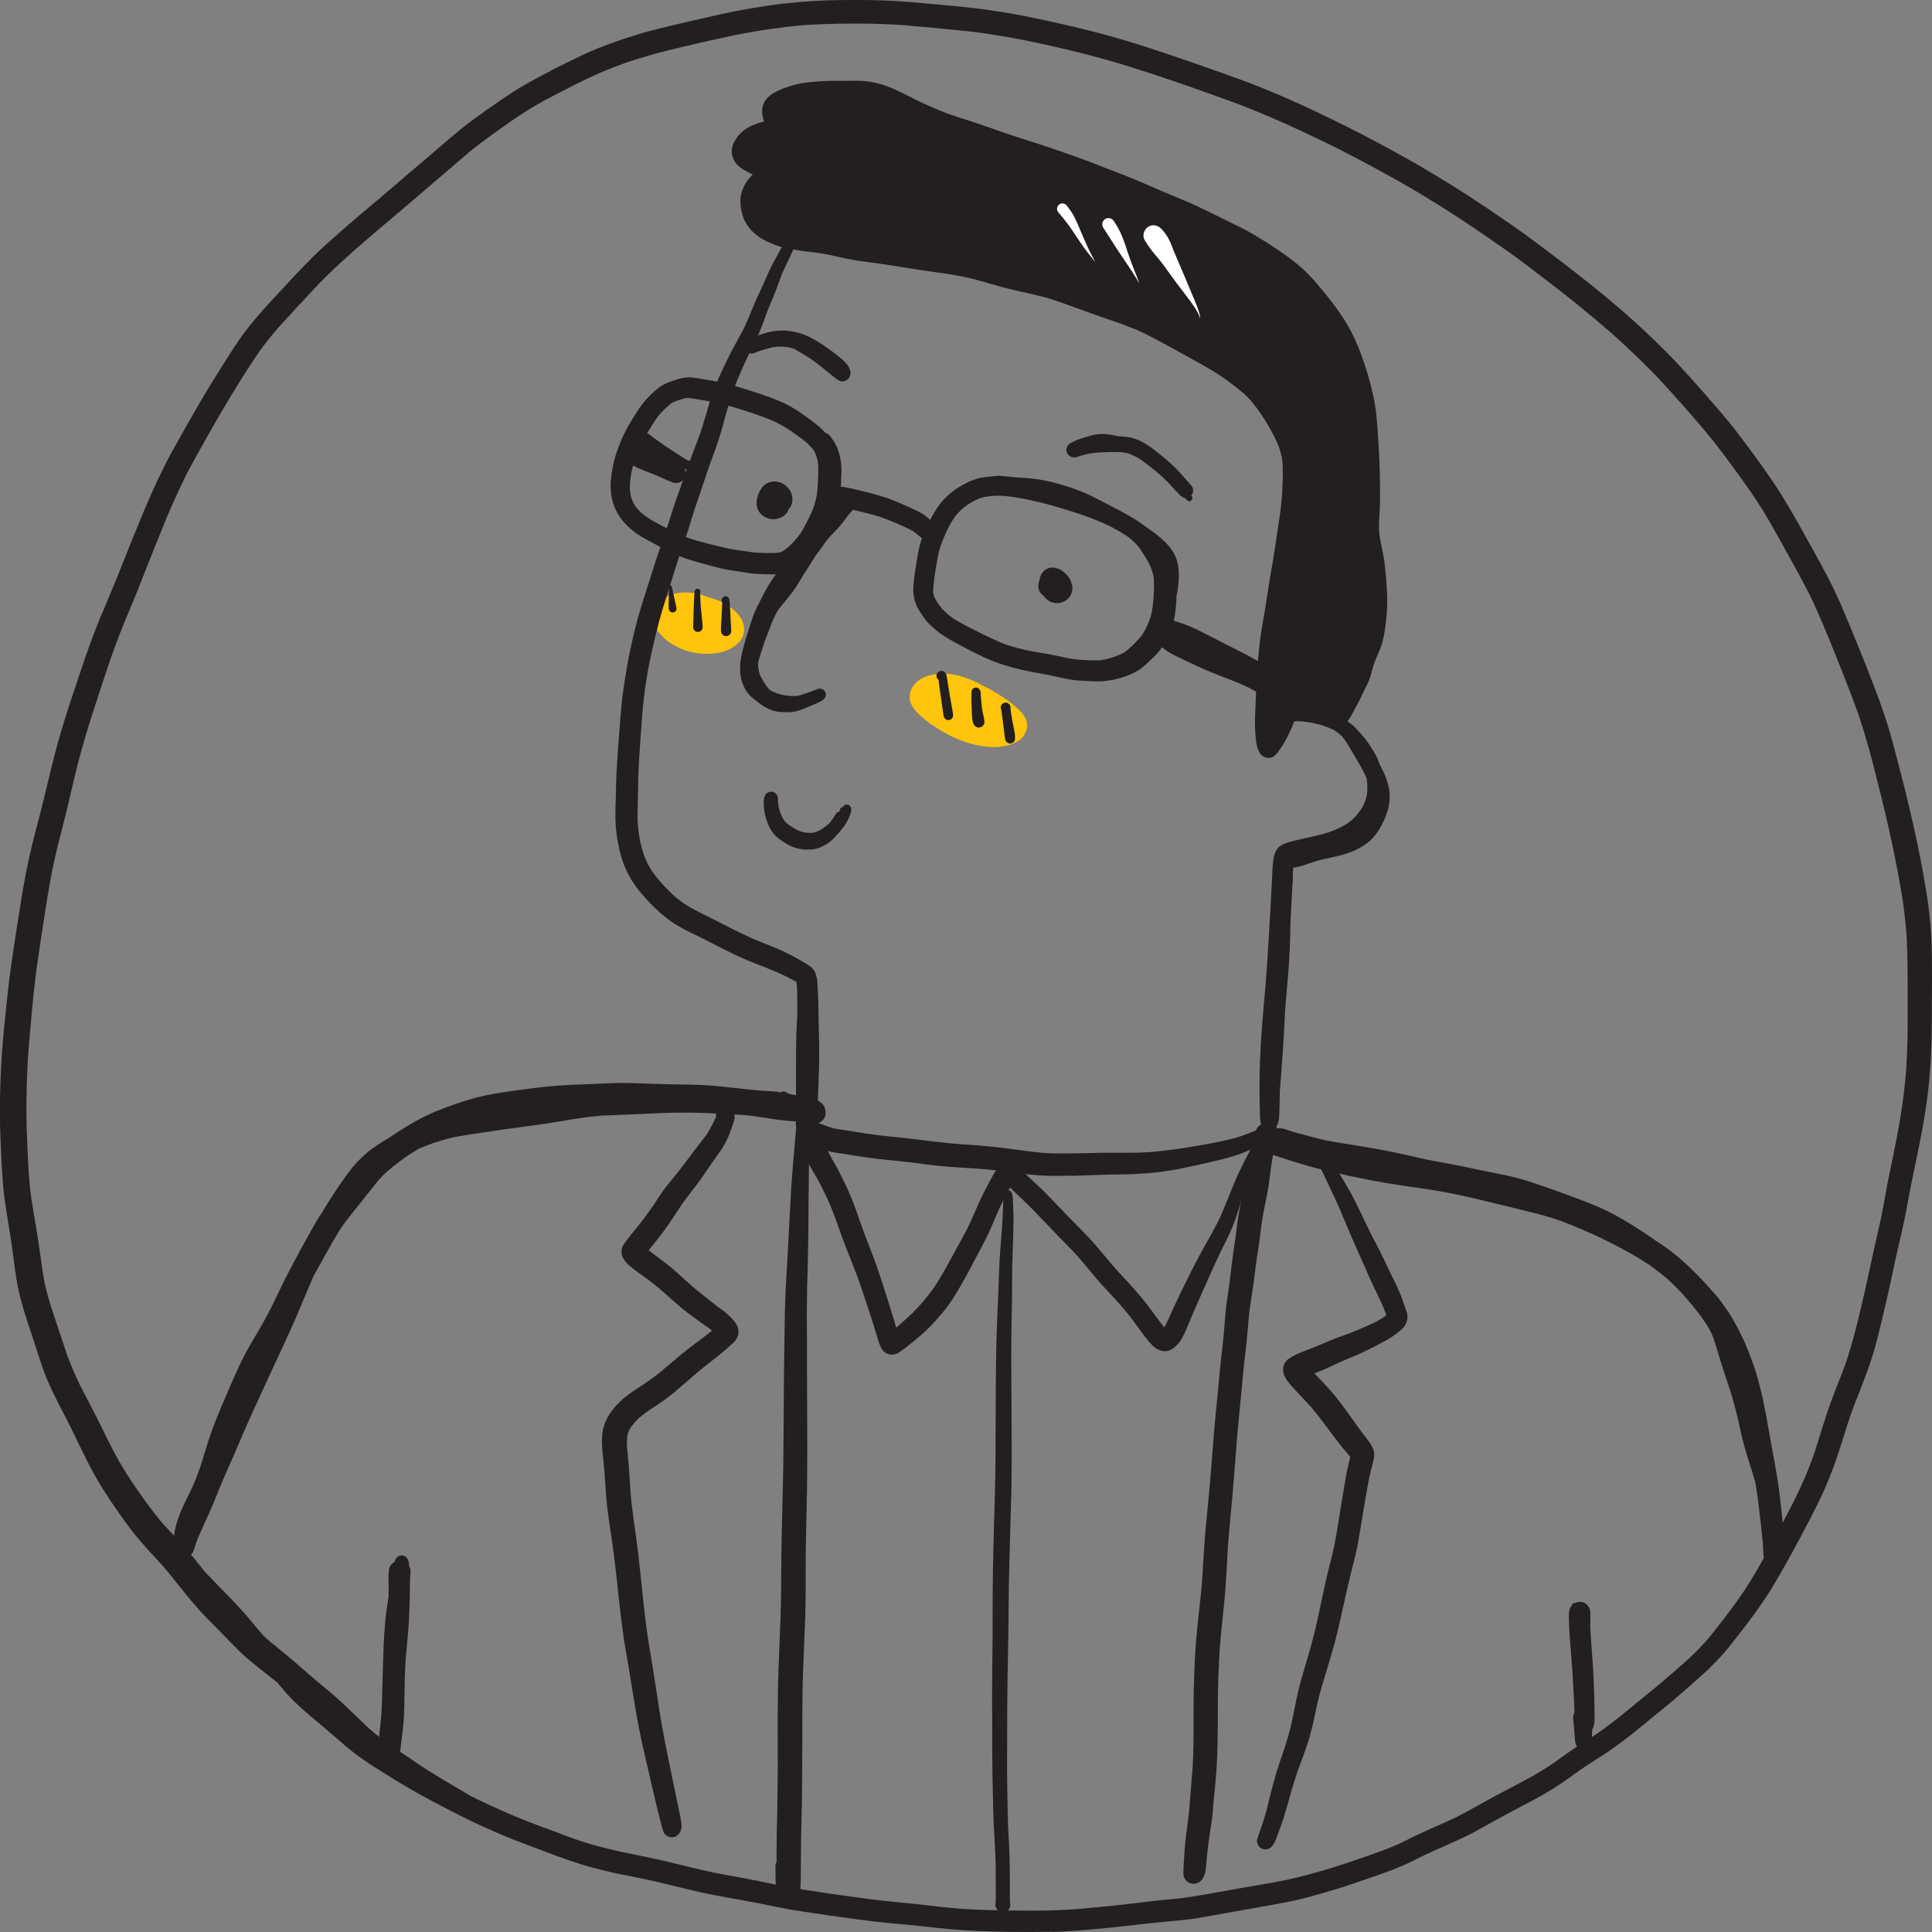 <svg xmlns="http://www.w3.org/2000/svg" width="40" height="40" viewBox="0 0 40 40" fill="none">
    <rect x="0" y="0" width="40" height="40" fill="#808080" stroke="none"/>
    <g clip-path="url(#clip0_7163_50454)">
        <path d="M20.902 15.421C21.016 15.385 21.146 15.321 21.208 15.212C21.237 15.162 21.259 15.113 21.264 15.055C21.268 15.004 21.264 14.946 21.244 14.899C21.194 14.784 21.105 14.7 21.012 14.618C20.904 14.525 20.785 14.445 20.665 14.37C20.569 14.31 20.469 14.256 20.367 14.205C20.287 14.16 20.206 14.119 20.121 14.083C19.871 13.975 19.584 13.909 19.313 13.967C19.193 13.992 19.067 14.039 18.976 14.123C18.881 14.21 18.822 14.331 18.835 14.461C18.854 14.645 19.001 14.77 19.131 14.883C19.206 14.946 19.288 15.004 19.371 15.057C19.483 15.129 19.599 15.195 19.719 15.254C19.965 15.373 20.235 15.448 20.509 15.466C20.534 15.467 20.557 15.468 20.582 15.468C20.691 15.468 20.8 15.452 20.903 15.42L20.902 15.421Z" fill="#FFC40C"/>
        <path d="M14.878 13.515C15.041 13.485 15.202 13.411 15.312 13.285C15.418 13.165 15.433 12.983 15.363 12.842C15.296 12.707 15.176 12.604 15.05 12.523C14.934 12.448 14.801 12.399 14.667 12.366C14.472 12.283 14.253 12.245 14.045 12.277C13.926 12.295 13.814 12.339 13.716 12.412C13.616 12.487 13.552 12.598 13.533 12.72C13.497 12.963 13.672 13.168 13.856 13.297C14.082 13.457 14.353 13.537 14.627 13.537C14.711 13.537 14.795 13.529 14.878 13.514V13.515Z" fill="#FFC40C"/>
        <path d="M16.896 23.32C16.909 23.266 16.91 23.213 16.914 23.159C16.917 23.113 16.918 23.065 16.921 23.019C16.924 22.928 16.929 22.837 16.933 22.746C16.942 22.558 16.947 22.372 16.954 22.184C16.97 21.792 16.954 21.4 16.946 21.008C16.943 20.819 16.942 20.627 16.927 20.438C16.927 20.427 16.925 20.418 16.924 20.407C16.924 20.363 16.924 20.318 16.918 20.274C16.914 20.255 16.909 20.236 16.901 20.219C16.892 20.175 16.879 20.131 16.855 20.093C16.816 20.029 16.747 19.987 16.683 19.949C16.532 19.857 16.375 19.772 16.215 19.696C16.048 19.616 15.873 19.554 15.702 19.484C15.554 19.423 15.41 19.355 15.267 19.284H15.268C15.249 19.275 15.231 19.266 15.213 19.258C15.209 19.256 15.206 19.254 15.202 19.252C15.202 19.252 15.202 19.252 15.201 19.252C15.201 19.252 15.2 19.252 15.199 19.252C15.199 19.252 15.2 19.252 15.201 19.252C15.199 19.251 15.197 19.25 15.194 19.249C15.193 19.248 15.191 19.247 15.189 19.246C15.189 19.246 15.19 19.246 15.191 19.247C14.95 19.124 14.709 19.001 14.466 18.881C14.358 18.826 14.254 18.767 14.153 18.702C14.093 18.658 14.034 18.613 13.977 18.566C13.866 18.467 13.764 18.359 13.664 18.248C13.61 18.185 13.558 18.12 13.509 18.052C13.475 17.998 13.442 17.943 13.411 17.887C13.381 17.823 13.353 17.759 13.328 17.692C13.299 17.604 13.275 17.514 13.254 17.423C13.232 17.305 13.216 17.185 13.205 17.066C13.197 16.914 13.2 16.763 13.205 16.61C13.211 16.451 13.211 16.293 13.214 16.134C13.222 15.812 13.248 15.49 13.269 15.168C13.269 15.179 13.268 15.189 13.268 15.2C13.285 14.94 13.303 14.678 13.335 14.418C13.366 14.169 13.405 13.921 13.455 13.676C13.532 13.318 13.613 12.962 13.718 12.613C13.772 12.435 13.831 12.259 13.886 12.081C13.944 11.894 14 11.706 14.062 11.521C14.073 11.488 14.085 11.454 14.096 11.421C14.093 11.43 14.09 11.44 14.087 11.448C14.141 11.296 14.194 11.143 14.243 10.989C14.289 10.84 14.333 10.69 14.382 10.541C14.431 10.392 14.485 10.242 14.535 10.092C14.579 9.958 14.623 9.824 14.669 9.69C14.758 9.439 14.857 9.191 14.931 8.934C15.006 8.674 15.069 8.411 15.156 8.155C15.265 7.853 15.395 7.556 15.536 7.268C15.579 7.183 15.623 7.099 15.664 7.013C15.704 6.931 15.738 6.848 15.77 6.763C15.805 6.674 15.835 6.585 15.868 6.495C15.899 6.41 15.934 6.327 15.969 6.244C16.006 6.158 16.041 6.072 16.074 5.986C16.108 5.892 16.142 5.799 16.177 5.706C16.212 5.615 16.256 5.526 16.298 5.438C16.338 5.356 16.376 5.274 16.413 5.191C16.417 5.183 16.42 5.174 16.424 5.167C16.54 5.187 16.658 5.203 16.775 5.216C16.893 5.229 17.01 5.246 17.126 5.267C17.266 5.298 17.406 5.331 17.546 5.36C17.686 5.388 17.827 5.407 17.968 5.426C18.11 5.445 18.253 5.463 18.394 5.486C18.532 5.508 18.67 5.531 18.808 5.552C18.993 5.581 19.177 5.609 19.363 5.635C19.546 5.66 19.727 5.687 19.909 5.722C20.043 5.75 20.177 5.781 20.309 5.819C20.449 5.859 20.588 5.901 20.73 5.94C21.016 6.018 21.308 6.071 21.595 6.145C21.747 6.185 21.895 6.238 22.043 6.289C22.035 6.286 22.026 6.283 22.017 6.28C22.268 6.37 22.517 6.463 22.768 6.55C22.767 6.55 22.765 6.55 22.764 6.549C22.815 6.566 22.865 6.584 22.916 6.601C22.916 6.601 22.915 6.601 22.914 6.601C22.968 6.62 23.02 6.638 23.075 6.656C23.075 6.656 23.078 6.657 23.081 6.657C23.086 6.659 23.092 6.661 23.098 6.664C23.147 6.681 23.197 6.699 23.246 6.715C23.237 6.713 23.228 6.709 23.219 6.707C23.321 6.744 23.422 6.784 23.523 6.825C23.619 6.864 23.712 6.912 23.805 6.958C24.047 7.085 24.286 7.218 24.525 7.349C24.769 7.483 25.013 7.616 25.247 7.765C25.424 7.887 25.596 8.015 25.76 8.155C25.809 8.202 25.857 8.249 25.903 8.3C25.981 8.394 26.053 8.491 26.121 8.591C26.218 8.739 26.306 8.891 26.388 9.048C26.419 9.114 26.448 9.179 26.476 9.245C26.487 9.279 26.498 9.311 26.508 9.345C26.519 9.386 26.528 9.426 26.538 9.467C26.545 9.515 26.551 9.561 26.555 9.609C26.565 9.829 26.555 10.05 26.542 10.27C26.519 10.559 26.472 10.846 26.428 11.132C26.406 11.272 26.387 11.411 26.365 11.552C26.342 11.693 26.316 11.834 26.292 11.975C26.269 12.117 26.247 12.258 26.226 12.4C26.203 12.551 26.177 12.7 26.151 12.85C26.127 12.989 26.103 13.129 26.085 13.269C26.068 13.419 26.055 13.569 26.041 13.719C26.013 14.011 26.009 14.304 25.995 14.597C25.988 14.733 25.981 14.87 25.983 15.007C25.985 15.086 25.989 15.165 25.995 15.244C26 15.315 26.009 15.389 26.028 15.457C26.04 15.501 26.055 15.542 26.077 15.582C26.109 15.639 26.17 15.678 26.233 15.69C26.243 15.692 26.255 15.693 26.266 15.693C26.318 15.693 26.371 15.67 26.406 15.632C26.43 15.606 26.452 15.579 26.473 15.551C26.541 15.46 26.599 15.36 26.652 15.259C26.652 15.259 26.652 15.259 26.652 15.259C26.652 15.259 26.654 15.257 26.654 15.256C26.654 15.256 26.654 15.256 26.654 15.255C26.687 15.19 26.718 15.124 26.747 15.058C26.759 15.029 26.772 15 26.783 14.97C26.789 14.957 26.793 14.944 26.797 14.932C26.846 14.932 26.895 14.932 26.943 14.935C27.017 14.942 27.088 14.952 27.161 14.965C27.159 14.965 27.155 14.964 27.152 14.962C27.204 14.974 27.256 14.985 27.308 14.999C27.357 15.011 27.406 15.028 27.454 15.045C27.502 15.063 27.549 15.082 27.595 15.103C27.617 15.116 27.638 15.128 27.66 15.142C27.691 15.164 27.719 15.187 27.748 15.21C27.763 15.225 27.777 15.239 27.791 15.253C27.815 15.281 27.837 15.31 27.858 15.341C27.924 15.444 27.986 15.551 28.048 15.656C28.115 15.769 28.18 15.883 28.243 16C28.26 16.035 28.278 16.071 28.294 16.107C28.299 16.148 28.303 16.188 28.307 16.229C28.309 16.28 28.311 16.331 28.308 16.384C28.306 16.415 28.301 16.448 28.295 16.479C28.289 16.508 28.281 16.536 28.271 16.564C28.258 16.6 28.243 16.636 28.227 16.671C28.216 16.689 28.207 16.708 28.197 16.727C28.188 16.743 28.177 16.76 28.166 16.776C28.137 16.815 28.108 16.853 28.077 16.89C28.049 16.918 28.022 16.946 27.993 16.972C27.958 17.002 27.922 17.029 27.884 17.056C27.84 17.084 27.795 17.108 27.75 17.133C27.709 17.151 27.67 17.17 27.63 17.186C27.589 17.202 27.549 17.217 27.508 17.232C27.387 17.27 27.265 17.301 27.14 17.328C27.025 17.354 26.91 17.378 26.796 17.407C26.739 17.421 26.682 17.436 26.626 17.456C26.558 17.479 26.493 17.512 26.448 17.57C26.398 17.634 26.376 17.713 26.365 17.791C26.345 17.922 26.343 18.055 26.337 18.188C26.311 18.705 26.281 19.223 26.248 19.74C26.242 19.844 26.235 19.949 26.228 20.053C26.19 20.576 26.135 21.096 26.104 21.618C26.089 21.87 26.079 22.122 26.077 22.373C26.076 22.497 26.077 22.621 26.079 22.744C26.081 22.872 26.082 23 26.088 23.127C26.09 23.159 26.091 23.192 26.096 23.223C26.106 23.295 26.159 23.358 26.232 23.378C26.248 23.383 26.264 23.385 26.281 23.385C26.363 23.385 26.44 23.329 26.463 23.247C26.484 23.173 26.485 23.095 26.488 23.02C26.49 22.956 26.491 22.892 26.493 22.828C26.495 22.751 26.496 22.673 26.497 22.596C26.519 22.309 26.543 22.022 26.562 21.734C26.562 21.734 26.562 21.734 26.562 21.735C26.579 21.494 26.589 21.252 26.602 21.01C26.602 21.018 26.601 21.025 26.6 21.033C26.605 20.953 26.611 20.872 26.617 20.792C26.636 20.539 26.663 20.286 26.681 20.033C26.699 19.764 26.711 19.495 26.715 19.225C26.715 19.195 26.716 19.165 26.716 19.135C26.728 18.898 26.74 18.66 26.753 18.424C26.754 18.387 26.756 18.35 26.758 18.312C26.761 18.282 26.765 18.252 26.768 18.222C26.77 18.203 26.768 18.183 26.765 18.165C26.768 18.099 26.771 18.034 26.774 17.968C26.91 17.945 27.039 17.899 27.17 17.855C27.235 17.833 27.3 17.812 27.366 17.797C27.437 17.78 27.507 17.765 27.578 17.75C27.717 17.721 27.854 17.687 27.986 17.634C28.093 17.59 28.196 17.534 28.29 17.468C28.386 17.398 28.464 17.309 28.529 17.212C28.575 17.144 28.611 17.072 28.646 17C28.682 16.926 28.711 16.847 28.734 16.769C28.759 16.683 28.771 16.593 28.773 16.504C28.776 16.415 28.759 16.324 28.737 16.238C28.727 16.196 28.713 16.154 28.698 16.115C28.686 16.084 28.676 16.053 28.663 16.023C28.632 15.958 28.6 15.893 28.566 15.829C28.556 15.8 28.545 15.772 28.534 15.743C28.511 15.683 28.479 15.626 28.448 15.571C28.412 15.509 28.372 15.449 28.332 15.389C28.279 15.311 28.217 15.239 28.155 15.168C28.129 15.139 28.101 15.109 28.073 15.081C28.063 15.07 28.053 15.06 28.043 15.049C28.011 15.016 27.974 14.989 27.936 14.962C27.923 14.952 27.91 14.942 27.897 14.932C27.94 14.888 27.97 14.829 27.998 14.775C28.023 14.727 28.049 14.678 28.075 14.63C28.107 14.571 28.14 14.515 28.169 14.455C28.194 14.401 28.217 14.347 28.244 14.293C28.266 14.25 28.289 14.207 28.311 14.164C28.336 14.115 28.352 14.062 28.37 14.01C28.386 13.963 28.397 13.914 28.41 13.866C28.423 13.82 28.436 13.774 28.452 13.728C28.503 13.593 28.571 13.465 28.612 13.327C28.653 13.187 28.674 13.044 28.691 12.9C28.708 12.751 28.722 12.6 28.721 12.449C28.721 12.299 28.711 12.149 28.7 12C28.69 11.876 28.678 11.753 28.662 11.629C28.645 11.505 28.618 11.383 28.593 11.26C28.583 11.211 28.574 11.161 28.566 11.111C28.557 11.056 28.554 11.002 28.549 10.947C28.549 10.956 28.55 10.965 28.551 10.975C28.549 10.834 28.558 10.693 28.566 10.553C28.574 10.406 28.573 10.258 28.572 10.11C28.57 9.828 28.562 9.544 28.545 9.263C28.536 9.113 28.528 8.963 28.515 8.814C28.504 8.67 28.492 8.524 28.468 8.382C28.44 8.225 28.405 8.068 28.364 7.913C28.327 7.768 28.279 7.625 28.231 7.482C28.136 7.198 28.018 6.92 27.859 6.664C27.78 6.536 27.695 6.411 27.603 6.291C27.513 6.173 27.42 6.057 27.324 5.943C27.228 5.826 27.127 5.714 27.018 5.61C26.91 5.507 26.794 5.412 26.673 5.324C26.552 5.235 26.427 5.151 26.301 5.069C26.173 4.987 26.044 4.906 25.912 4.83C25.784 4.755 25.649 4.69 25.516 4.625C25.388 4.562 25.26 4.499 25.133 4.436C24.997 4.369 24.86 4.303 24.723 4.24C24.591 4.179 24.457 4.124 24.323 4.069C24.047 3.956 23.775 3.834 23.501 3.718C23.368 3.661 23.232 3.61 23.097 3.558C22.964 3.508 22.832 3.457 22.7 3.404C22.415 3.292 22.127 3.19 21.836 3.091C21.553 2.994 21.267 2.906 20.983 2.813C20.93 2.795 20.876 2.777 20.823 2.758C20.829 2.76 20.834 2.762 20.84 2.765C20.795 2.749 20.748 2.733 20.703 2.717C20.702 2.717 20.7 2.716 20.698 2.715C20.695 2.715 20.692 2.714 20.689 2.713C20.691 2.713 20.693 2.714 20.695 2.715C20.69 2.713 20.685 2.711 20.681 2.709C20.674 2.707 20.668 2.705 20.662 2.703C20.608 2.685 20.554 2.666 20.501 2.647C20.506 2.649 20.511 2.651 20.517 2.652C20.361 2.598 20.206 2.544 20.05 2.494C19.915 2.451 19.779 2.408 19.644 2.361C19.64 2.36 19.636 2.359 19.633 2.358C19.634 2.358 19.636 2.359 19.638 2.359C19.381 2.264 19.134 2.151 18.889 2.029C18.762 1.964 18.635 1.901 18.504 1.842C18.361 1.777 18.212 1.73 18.058 1.699C17.907 1.67 17.75 1.672 17.597 1.672C17.457 1.672 17.316 1.673 17.175 1.675C17.031 1.678 16.885 1.688 16.741 1.703C16.59 1.72 16.439 1.752 16.296 1.803C16.085 1.877 15.823 1.986 15.784 2.234C15.77 2.327 15.788 2.424 15.819 2.514C15.656 2.556 15.493 2.617 15.365 2.728C15.291 2.793 15.234 2.872 15.189 2.96C15.171 2.997 15.163 3.037 15.155 3.077C15.144 3.13 15.152 3.186 15.165 3.238C15.197 3.367 15.299 3.457 15.409 3.521C15.466 3.555 15.526 3.585 15.585 3.611C15.585 3.611 15.585 3.612 15.584 3.613C15.555 3.642 15.527 3.673 15.501 3.705C15.431 3.787 15.384 3.885 15.353 3.988C15.315 4.115 15.327 4.25 15.354 4.378C15.362 4.413 15.37 4.447 15.382 4.481C15.386 4.49 15.389 4.5 15.393 4.511C15.409 4.559 15.436 4.604 15.464 4.647C15.483 4.675 15.501 4.704 15.521 4.73C15.542 4.755 15.565 4.778 15.588 4.801C15.622 4.834 15.659 4.864 15.697 4.893C15.752 4.935 15.816 4.969 15.879 4.999C15.934 5.025 15.99 5.048 16.046 5.07C16.091 5.088 16.139 5.103 16.186 5.117C16.17 5.146 16.155 5.174 16.139 5.203C16.095 5.284 16.05 5.364 16.007 5.445C15.96 5.534 15.918 5.625 15.877 5.718C15.838 5.807 15.799 5.896 15.759 5.984C15.721 6.066 15.681 6.148 15.644 6.231C15.567 6.403 15.503 6.58 15.424 6.75C15.413 6.775 15.4 6.8 15.388 6.825C15.299 6.993 15.203 7.157 15.117 7.327C15.028 7.503 14.943 7.679 14.865 7.859C14.79 8.033 14.729 8.21 14.674 8.39C14.616 8.587 14.56 8.785 14.495 8.979C14.491 8.988 14.488 8.996 14.485 9.006C14.431 9.155 14.371 9.302 14.316 9.451C14.255 9.612 14.199 9.774 14.144 9.936C14.147 9.927 14.15 9.918 14.153 9.909C14.082 10.112 14.007 10.313 13.94 10.518C13.881 10.7 13.825 10.883 13.764 11.066C13.698 11.252 13.632 11.437 13.572 11.624C13.512 11.812 13.454 12.001 13.393 12.188C13.337 12.361 13.281 12.535 13.23 12.71C13.182 12.881 13.139 13.055 13.098 13.228C13.011 13.6 12.947 13.977 12.896 14.355C12.871 14.54 12.856 14.726 12.841 14.911C12.825 15.1 12.812 15.289 12.797 15.478C12.784 15.667 12.771 15.857 12.762 16.045C12.753 16.22 12.755 16.395 12.748 16.57C12.74 16.764 12.734 16.957 12.753 17.152C12.77 17.343 12.806 17.532 12.856 17.716C12.881 17.805 12.913 17.896 12.951 17.981C12.991 18.071 13.036 18.161 13.09 18.244C13.147 18.331 13.206 18.415 13.274 18.493C13.339 18.567 13.404 18.641 13.473 18.712C13.616 18.86 13.769 18.994 13.94 19.108C14.103 19.216 14.281 19.299 14.458 19.385C14.478 19.394 14.499 19.405 14.519 19.416C14.517 19.415 14.515 19.414 14.514 19.413C14.52 19.416 14.526 19.419 14.532 19.422C14.533 19.422 14.535 19.423 14.536 19.424C14.821 19.569 15.104 19.718 15.396 19.849C15.539 19.912 15.686 19.967 15.832 20.023C15.976 20.079 16.119 20.14 16.258 20.208C16.336 20.248 16.416 20.286 16.491 20.332C16.495 20.361 16.497 20.39 16.5 20.42C16.509 20.607 16.508 20.796 16.507 20.983V21.034C16.499 21.162 16.49 21.291 16.487 21.421C16.478 21.813 16.482 22.205 16.48 22.596C16.48 22.704 16.479 22.812 16.479 22.92C16.475 23.035 16.473 23.15 16.476 23.265C16.472 23.372 16.561 23.468 16.666 23.482C16.675 23.483 16.684 23.484 16.694 23.484C16.79 23.484 16.886 23.419 16.908 23.323L16.896 23.32ZM28.164 10.55C28.168 10.485 28.171 10.42 28.172 10.355C28.171 10.417 28.168 10.478 28.165 10.541L28.163 10.551L28.164 10.55Z" fill="#231F20"/>
        <path d="M22.008 12.077C22.008 12.066 21.998 12.056 21.987 12.056C21.981 12.056 21.974 12.055 21.968 12.053C21.947 12.048 21.926 12.044 21.906 12.04C21.888 12.036 21.869 12.035 21.851 12.032C21.846 12.031 21.843 12.03 21.839 12.028C21.838 12.028 21.836 12.027 21.835 12.027C21.835 12.027 21.834 12.027 21.833 12.027C21.824 12.02 21.811 12.024 21.805 12.034C21.799 12.044 21.803 12.057 21.813 12.062C21.825 12.07 21.84 12.073 21.855 12.076C21.864 12.076 21.873 12.078 21.882 12.079C21.894 12.08 21.906 12.083 21.918 12.085C21.931 12.088 21.945 12.091 21.96 12.094C21.968 12.096 21.977 12.098 21.987 12.098C21.998 12.098 22.008 12.089 22.008 12.077Z" fill="#231F20"/>
        <path d="M22.007 12.463C22.067 12.437 22.124 12.395 22.159 12.337C22.199 12.269 22.213 12.193 22.196 12.117C22.192 12.095 22.185 12.075 22.177 12.056C22.172 12.032 22.163 12.009 22.15 11.987C22.118 11.931 22.073 11.885 22.024 11.843C21.97 11.796 21.902 11.766 21.831 11.754C21.798 11.747 21.757 11.749 21.724 11.76C21.707 11.765 21.69 11.77 21.675 11.778C21.659 11.787 21.644 11.796 21.628 11.807C21.602 11.825 21.582 11.854 21.565 11.88C21.547 11.906 21.537 11.939 21.53 11.971C21.526 11.984 21.524 11.997 21.523 12.011C21.489 12.088 21.487 12.171 21.525 12.246C21.544 12.283 21.573 12.313 21.606 12.336C21.613 12.345 21.621 12.356 21.629 12.365C21.674 12.419 21.73 12.456 21.797 12.476C21.823 12.484 21.852 12.488 21.881 12.488C21.924 12.488 21.969 12.479 22.008 12.462L22.007 12.463Z" fill="#231F20"/>
        <path d="M16.082 10.743C16.122 10.736 16.159 10.721 16.194 10.702C16.253 10.671 16.305 10.614 16.326 10.55C16.349 10.525 16.369 10.496 16.381 10.465C16.411 10.39 16.414 10.314 16.391 10.236C16.369 10.157 16.313 10.088 16.247 10.039C16.123 9.946 15.944 9.943 15.824 10.044C15.764 10.095 15.727 10.164 15.7 10.236C15.685 10.274 15.677 10.313 15.669 10.352C15.657 10.417 15.666 10.483 15.688 10.544C15.707 10.596 15.748 10.638 15.788 10.673C15.839 10.716 15.908 10.738 15.973 10.748C15.985 10.749 15.997 10.75 16.008 10.75C16.033 10.75 16.057 10.747 16.081 10.743H16.082Z" fill="#231F20"/>
        <path d="M22.983 14.087C23.127 14.061 23.27 14.02 23.405 13.962C23.44 13.947 23.474 13.932 23.508 13.913C23.546 13.893 23.58 13.87 23.615 13.846C23.677 13.804 23.731 13.75 23.785 13.7C23.896 13.599 24.002 13.493 24.082 13.366C24.123 13.3 24.158 13.232 24.191 13.162C24.223 13.096 24.251 13.028 24.274 12.959C24.318 12.826 24.334 12.683 24.347 12.544C24.354 12.474 24.358 12.402 24.36 12.33C24.391 12.194 24.405 12.05 24.406 11.909C24.407 11.834 24.401 11.759 24.387 11.685C24.359 11.539 24.29 11.409 24.193 11.298C24.095 11.185 23.98 11.089 23.859 11.002C23.807 10.965 23.755 10.928 23.701 10.892C23.605 10.816 23.501 10.751 23.395 10.689C23.275 10.618 23.15 10.555 23.028 10.491C22.779 10.362 22.534 10.223 22.268 10.13C21.997 10.035 21.718 9.951 21.432 9.916C21.299 9.899 21.166 9.893 21.032 9.882C20.963 9.876 20.895 9.869 20.826 9.862C20.762 9.856 20.697 9.849 20.633 9.853C20.612 9.855 20.59 9.857 20.57 9.861C20.514 9.863 20.459 9.87 20.404 9.877C20.335 9.885 20.265 9.899 20.199 9.92C20.053 9.968 19.919 10.04 19.792 10.126C19.731 10.167 19.673 10.214 19.62 10.264C19.567 10.313 19.515 10.364 19.471 10.421C19.377 10.542 19.303 10.675 19.236 10.812C19.206 10.872 19.179 10.934 19.151 10.996C19.122 11.064 19.093 11.132 19.069 11.203C19.023 11.338 19.002 11.482 18.979 11.622C18.956 11.762 18.932 11.903 18.918 12.045C18.91 12.125 18.906 12.205 18.912 12.284C18.92 12.386 18.949 12.486 18.995 12.576C19.03 12.643 19.071 12.705 19.114 12.767C19.156 12.828 19.203 12.886 19.257 12.936C19.311 12.988 19.368 13.039 19.427 13.085C19.486 13.132 19.551 13.171 19.616 13.211C19.735 13.283 19.857 13.348 19.981 13.413C20.237 13.548 20.498 13.678 20.775 13.765C20.905 13.806 21.038 13.842 21.171 13.872C21.319 13.905 21.468 13.93 21.617 13.957C21.642 13.961 21.666 13.967 21.692 13.971C21.834 14.001 21.975 14.035 22.118 14.062C22.26 14.089 22.407 14.094 22.55 14.102C22.618 14.105 22.686 14.108 22.756 14.108C22.832 14.108 22.907 14.098 22.982 14.084L22.983 14.087ZM22.38 13.661C22.296 13.655 22.213 13.644 22.13 13.63C21.985 13.6 21.841 13.567 21.695 13.541C21.555 13.515 21.415 13.495 21.274 13.467C21.121 13.434 20.971 13.393 20.822 13.343C20.568 13.248 20.327 13.12 20.085 12.999C20.087 13 20.089 13.001 20.091 13.002C20.086 12.999 20.082 12.998 20.077 12.995C20.073 12.993 20.07 12.992 20.067 12.99C20.07 12.991 20.071 12.992 20.074 12.993C19.961 12.935 19.849 12.876 19.742 12.808C19.698 12.778 19.656 12.746 19.615 12.712C19.578 12.678 19.542 12.643 19.507 12.607C19.475 12.569 19.446 12.529 19.418 12.49C19.396 12.456 19.376 12.422 19.357 12.387C19.35 12.371 19.343 12.354 19.337 12.337C19.333 12.327 19.33 12.315 19.328 12.305C19.325 12.291 19.323 12.278 19.322 12.264C19.32 12.233 19.321 12.201 19.322 12.171C19.331 12.058 19.347 11.945 19.364 11.833C19.383 11.714 19.404 11.595 19.427 11.476C19.439 11.423 19.452 11.369 19.469 11.318C19.514 11.192 19.565 11.069 19.622 10.948C19.658 10.878 19.697 10.81 19.739 10.744C19.764 10.707 19.792 10.672 19.82 10.638C19.855 10.6 19.891 10.565 19.929 10.53C19.967 10.498 20.006 10.469 20.046 10.441C20.091 10.412 20.138 10.385 20.186 10.36C20.22 10.344 20.252 10.33 20.286 10.317C20.316 10.307 20.346 10.299 20.377 10.291C20.445 10.279 20.513 10.27 20.583 10.265C20.649 10.262 20.715 10.263 20.782 10.267C20.931 10.279 21.077 10.304 21.224 10.331C21.426 10.374 21.626 10.421 21.824 10.478C22.019 10.534 22.212 10.594 22.403 10.659C22.605 10.731 22.803 10.808 22.996 10.902C23.105 10.96 23.212 11.023 23.317 11.088C23.356 11.116 23.392 11.145 23.429 11.175C23.471 11.214 23.512 11.253 23.551 11.296C23.573 11.322 23.594 11.349 23.613 11.377C23.675 11.471 23.736 11.566 23.79 11.666C23.81 11.71 23.828 11.754 23.845 11.8C23.857 11.838 23.869 11.877 23.878 11.916C23.884 11.946 23.887 11.975 23.89 12.005C23.895 12.127 23.891 12.248 23.884 12.37C23.876 12.477 23.863 12.582 23.843 12.687C23.833 12.733 23.821 12.778 23.806 12.823C23.779 12.892 23.748 12.957 23.717 13.023C23.697 13.062 23.675 13.099 23.651 13.136C23.632 13.164 23.611 13.19 23.589 13.216C23.515 13.298 23.435 13.375 23.354 13.449C23.337 13.463 23.32 13.477 23.302 13.491C23.299 13.492 23.297 13.494 23.295 13.496C23.277 13.507 23.258 13.518 23.24 13.527C23.185 13.553 23.131 13.576 23.075 13.597C23.001 13.621 22.927 13.642 22.851 13.659C22.818 13.664 22.785 13.669 22.752 13.671C22.629 13.675 22.506 13.669 22.383 13.662L22.38 13.661Z" fill="#231F20"/>
        <path d="M16.133 11.886C16.219 11.877 16.302 11.857 16.382 11.822C16.463 11.786 16.538 11.734 16.605 11.678C16.669 11.624 16.731 11.569 16.787 11.508C16.841 11.45 16.895 11.389 16.942 11.325C16.963 11.328 16.983 11.321 16.999 11.308C17.003 11.305 17.006 11.302 17.009 11.3C17.017 11.293 17.024 11.284 17.028 11.274C17.037 11.259 17.044 11.243 17.05 11.229C17.066 11.191 17.078 11.152 17.092 11.112C17.104 11.081 17.115 11.049 17.126 11.018C17.152 10.972 17.177 10.925 17.201 10.878C17.244 10.794 17.278 10.707 17.309 10.617C17.36 10.467 17.391 10.311 17.404 10.153C17.41 10.074 17.412 9.995 17.416 9.915C17.419 9.834 17.425 9.753 17.42 9.673C17.409 9.487 17.366 9.305 17.268 9.144C17.244 9.106 17.217 9.069 17.19 9.033C17.163 8.997 17.126 8.971 17.084 8.958C17.081 8.955 17.078 8.951 17.075 8.948C16.962 8.821 16.82 8.721 16.684 8.622C16.535 8.517 16.384 8.415 16.219 8.34C16.06 8.267 15.895 8.209 15.73 8.153C15.415 8.046 15.096 7.947 14.769 7.886C14.694 7.872 14.617 7.86 14.542 7.847C14.469 7.835 14.396 7.821 14.323 7.815C14.215 7.806 14.115 7.824 14.012 7.857C13.934 7.881 13.856 7.908 13.782 7.941C13.696 7.98 13.621 8.036 13.552 8.098C13.492 8.152 13.435 8.209 13.381 8.268C13.269 8.39 13.184 8.53 13.098 8.67C13.011 8.812 12.928 8.954 12.864 9.107C12.805 9.251 12.75 9.398 12.713 9.548C12.693 9.629 12.678 9.712 12.665 9.793C12.653 9.879 12.642 9.968 12.642 10.055C12.642 10.239 12.678 10.42 12.763 10.584C12.844 10.745 12.962 10.874 13.101 10.987C13.235 11.094 13.389 11.173 13.539 11.254C13.685 11.333 13.831 11.411 13.983 11.479C14.126 11.544 14.278 11.591 14.429 11.634C14.591 11.68 14.754 11.725 14.917 11.765C15.081 11.806 15.251 11.825 15.416 11.851C15.488 11.863 15.561 11.874 15.634 11.879C15.721 11.886 15.807 11.888 15.894 11.89C15.936 11.89 15.979 11.893 16.021 11.893C16.059 11.893 16.098 11.891 16.135 11.886H16.133ZM15.692 11.445C15.59 11.437 15.49 11.421 15.389 11.406C15.282 11.39 15.175 11.376 15.07 11.356C14.932 11.326 14.795 11.289 14.658 11.255C14.524 11.222 14.393 11.187 14.263 11.143C14.14 11.098 14.022 11.044 13.905 10.987C13.907 10.988 13.91 10.989 13.912 10.991C13.906 10.988 13.899 10.984 13.893 10.981C13.891 10.981 13.89 10.98 13.889 10.98C13.889 10.98 13.89 10.98 13.89 10.98C13.721 10.895 13.55 10.81 13.392 10.706C13.351 10.676 13.312 10.646 13.273 10.613C13.246 10.587 13.22 10.56 13.194 10.532C13.179 10.514 13.165 10.496 13.151 10.476C13.136 10.452 13.122 10.427 13.109 10.402C13.098 10.377 13.087 10.353 13.078 10.327C13.07 10.304 13.064 10.283 13.059 10.259C13.052 10.218 13.045 10.178 13.041 10.137C13.041 10.132 13.041 10.127 13.041 10.122C13.04 10.089 13.04 10.055 13.041 10.021C13.048 9.94 13.058 9.86 13.073 9.78C13.091 9.697 13.111 9.614 13.137 9.534C13.184 9.401 13.232 9.27 13.293 9.143C13.338 9.061 13.387 8.982 13.438 8.903C13.485 8.828 13.531 8.753 13.58 8.679C13.61 8.638 13.64 8.599 13.674 8.56C13.729 8.501 13.787 8.445 13.847 8.391C13.861 8.379 13.877 8.366 13.892 8.354C13.906 8.345 13.92 8.336 13.935 8.329C13.963 8.316 13.991 8.305 14.02 8.294C14.075 8.276 14.131 8.26 14.187 8.246C14.205 8.243 14.224 8.24 14.243 8.238C14.246 8.238 14.25 8.238 14.254 8.238C14.341 8.249 14.428 8.265 14.514 8.279C14.605 8.293 14.696 8.309 14.788 8.327C15.074 8.387 15.354 8.479 15.63 8.572C15.793 8.629 15.954 8.688 16.11 8.763C16.198 8.81 16.281 8.861 16.364 8.915C16.485 8.999 16.606 9.085 16.719 9.179C16.748 9.208 16.776 9.238 16.804 9.269C16.822 9.291 16.84 9.313 16.857 9.335C16.875 9.376 16.891 9.417 16.906 9.459C16.913 9.482 16.92 9.505 16.926 9.529C16.933 9.572 16.938 9.614 16.941 9.657C16.944 9.733 16.941 9.808 16.938 9.883C16.935 9.952 16.932 10.021 16.928 10.09C16.923 10.156 16.915 10.222 16.904 10.288C16.887 10.363 16.867 10.438 16.842 10.511C16.814 10.588 16.78 10.663 16.743 10.737C16.743 10.737 16.743 10.736 16.743 10.735C16.691 10.839 16.636 10.943 16.574 11.041C16.536 11.095 16.495 11.146 16.452 11.196C16.416 11.235 16.38 11.273 16.341 11.309C16.308 11.338 16.273 11.366 16.237 11.392C16.224 11.401 16.21 11.409 16.197 11.416C16.186 11.421 16.176 11.425 16.165 11.43C16.152 11.433 16.14 11.437 16.127 11.44C16.104 11.444 16.081 11.447 16.057 11.449C15.935 11.451 15.812 11.449 15.689 11.444L15.692 11.445Z" fill="#231F20"/>
        <path d="M19.302 11.156C19.338 11.135 19.367 11.102 19.384 11.064C19.405 11.014 19.401 10.963 19.384 10.913C19.363 10.854 19.315 10.813 19.269 10.773C19.273 10.777 19.277 10.78 19.281 10.784C19.24 10.748 19.201 10.711 19.157 10.678C19.102 10.636 19.041 10.604 18.98 10.574C18.871 10.521 18.76 10.472 18.65 10.424C18.537 10.375 18.421 10.328 18.303 10.291C18.181 10.251 18.055 10.219 17.93 10.186C17.836 10.163 17.741 10.14 17.647 10.118C17.595 10.106 17.543 10.096 17.491 10.087C17.437 10.079 17.381 10.075 17.328 10.081C17.252 10.09 17.19 10.125 17.149 10.19C17.116 10.244 17.113 10.317 17.137 10.376C17.166 10.444 17.228 10.489 17.3 10.5C17.311 10.502 17.321 10.503 17.332 10.503C17.398 10.51 17.462 10.521 17.527 10.532C17.578 10.541 17.628 10.55 17.679 10.559C17.745 10.574 17.81 10.59 17.875 10.606C18.005 10.637 18.133 10.673 18.261 10.715C18.458 10.788 18.653 10.871 18.842 10.963C18.866 10.977 18.891 10.991 18.915 11.005C18.967 11.043 19.018 11.085 19.067 11.127C19.071 11.131 19.074 11.134 19.079 11.137C19.116 11.167 19.16 11.183 19.206 11.183C19.239 11.183 19.273 11.174 19.302 11.156Z" fill="#231F20"/>
        <path d="M26.664 14.62C26.677 14.612 26.689 14.601 26.697 14.588C26.717 14.588 26.737 14.586 26.756 14.581C26.801 14.569 26.834 14.542 26.865 14.508C26.927 14.436 26.926 14.339 26.885 14.257C26.868 14.224 26.844 14.197 26.819 14.17C26.766 14.11 26.691 14.072 26.624 14.031C26.497 13.955 26.369 13.879 26.242 13.803C26.113 13.726 25.983 13.65 25.85 13.579C25.704 13.501 25.555 13.427 25.407 13.353C25.412 13.356 25.416 13.358 25.421 13.36C25.275 13.287 25.131 13.21 24.986 13.137C24.831 13.057 24.674 12.978 24.509 12.919C24.426 12.89 24.343 12.862 24.257 12.841C24.233 12.835 24.209 12.83 24.185 12.825C24.153 12.819 24.119 12.81 24.086 12.813C24.059 12.815 24.032 12.815 24.006 12.822C23.984 12.828 23.964 12.838 23.944 12.85C23.892 12.879 23.862 12.929 23.846 12.984C23.824 13.063 23.857 13.135 23.896 13.201C23.918 13.238 23.942 13.275 23.968 13.309C23.994 13.346 24.031 13.377 24.066 13.406C24.094 13.43 24.123 13.452 24.153 13.473C24.216 13.518 24.285 13.552 24.354 13.586C24.419 13.618 24.484 13.65 24.549 13.68C24.69 13.747 24.832 13.814 24.975 13.876C25.262 14 25.559 14.095 25.841 14.23C25.956 14.29 26.068 14.355 26.179 14.421C26.239 14.456 26.298 14.491 26.358 14.525C26.401 14.549 26.445 14.571 26.489 14.592C26.492 14.6 26.497 14.607 26.502 14.614C26.523 14.641 26.554 14.655 26.585 14.655C26.614 14.655 26.643 14.643 26.664 14.621V14.62Z" fill="#231F20"/>
        <path d="M14.138 9.945C14.138 9.945 14.139 9.945 14.139 9.944C14.176 9.906 14.198 9.855 14.198 9.802C14.198 9.768 14.19 9.737 14.174 9.709C14.217 9.72 14.261 9.727 14.305 9.72C14.345 9.714 14.379 9.684 14.383 9.643C14.385 9.614 14.373 9.59 14.349 9.574C14.335 9.565 14.318 9.559 14.303 9.552C14.283 9.543 14.264 9.537 14.245 9.529C14.237 9.526 14.229 9.524 14.221 9.521C14.157 9.485 14.094 9.445 14.033 9.405C13.952 9.353 13.871 9.3 13.791 9.247C13.791 9.247 13.791 9.247 13.792 9.247C13.721 9.199 13.652 9.15 13.583 9.1C13.546 9.074 13.509 9.046 13.474 9.018C13.43 8.983 13.385 8.957 13.334 8.939C13.305 8.93 13.276 8.924 13.243 8.922C13.17 8.919 13.107 8.966 13.066 9.022C13.019 9.087 12.994 9.167 12.97 9.242C12.962 9.266 12.956 9.289 12.949 9.313C12.937 9.353 12.928 9.39 12.934 9.431C12.94 9.478 12.965 9.524 12.998 9.557C13.061 9.622 13.147 9.662 13.228 9.699C13.333 9.746 13.442 9.781 13.548 9.825C13.651 9.869 13.753 9.921 13.858 9.96C13.879 9.968 13.9 9.977 13.921 9.987C13.945 9.997 13.971 10.002 13.997 10.002C14.049 10.002 14.101 9.981 14.139 9.944L14.138 9.945Z" fill="#231F20"/>
        <path d="M24.633 10.376C24.653 10.373 24.669 10.361 24.679 10.344C24.695 10.32 24.689 10.29 24.671 10.271C24.669 10.266 24.666 10.262 24.664 10.257C24.712 10.204 24.718 10.12 24.672 10.061C24.628 10.006 24.579 9.956 24.532 9.903C24.532 9.903 24.532 9.904 24.533 9.905C24.459 9.821 24.387 9.735 24.305 9.658C24.212 9.569 24.115 9.487 24.015 9.407C23.921 9.332 23.828 9.254 23.725 9.193C23.635 9.139 23.544 9.095 23.442 9.068C23.368 9.048 23.289 9.039 23.212 9.036C23.199 9.036 23.186 9.035 23.172 9.035C23.11 9.021 23.047 9.009 22.985 8.999C22.954 8.994 22.922 8.99 22.892 8.988C22.812 8.981 22.733 8.985 22.654 9.002C22.595 9.014 22.537 9.031 22.48 9.049C22.419 9.068 22.36 9.087 22.301 9.109C22.276 9.119 22.253 9.13 22.23 9.141C22.198 9.156 22.164 9.17 22.138 9.192C22.078 9.241 22.06 9.322 22.099 9.39C22.132 9.45 22.201 9.477 22.267 9.467C22.3 9.463 22.331 9.451 22.363 9.441C22.417 9.424 22.472 9.409 22.528 9.396C22.601 9.383 22.674 9.374 22.748 9.368C22.901 9.359 23.057 9.355 23.21 9.362C23.25 9.366 23.29 9.372 23.33 9.379C23.333 9.379 23.335 9.38 23.337 9.38C23.339 9.38 23.341 9.381 23.343 9.382C23.399 9.402 23.453 9.425 23.506 9.45C23.522 9.458 23.538 9.466 23.554 9.475C23.572 9.486 23.59 9.497 23.607 9.509C23.747 9.608 23.881 9.714 24.011 9.824C24.006 9.82 24 9.815 23.995 9.81C24.073 9.879 24.149 9.95 24.22 10.027C24.254 10.062 24.284 10.099 24.318 10.134C24.359 10.178 24.402 10.221 24.443 10.264C24.465 10.288 24.495 10.303 24.526 10.307C24.542 10.324 24.559 10.341 24.576 10.356C24.591 10.368 24.607 10.378 24.626 10.378C24.629 10.378 24.632 10.378 24.634 10.378L24.633 10.376Z" fill="#231F20"/>
        <path d="M17.297 7.551C17.297 7.498 17.252 7.453 17.199 7.453C17.145 7.453 17.1 7.498 17.1 7.551C17.1 7.605 17.145 7.65 17.199 7.65C17.252 7.65 17.297 7.605 17.297 7.551Z" fill="#231F20"/>
        <path d="M17.465 7.892C17.515 7.888 17.563 7.852 17.587 7.811C17.613 7.765 17.615 7.714 17.599 7.665C17.593 7.649 17.589 7.633 17.582 7.617C17.564 7.579 17.54 7.548 17.513 7.517C17.472 7.471 17.426 7.431 17.378 7.393C17.284 7.316 17.187 7.242 17.086 7.173C16.97 7.094 16.852 7.02 16.725 6.961C16.603 6.905 16.47 6.868 16.337 6.852C16.318 6.85 16.3 6.849 16.281 6.847C16.289 6.847 16.296 6.848 16.304 6.848C16.251 6.844 16.198 6.843 16.145 6.844C16.132 6.844 16.119 6.845 16.107 6.846C16.095 6.846 16.083 6.848 16.071 6.849C16.073 6.849 16.074 6.849 16.076 6.849C15.967 6.858 15.858 6.888 15.754 6.925C15.705 6.943 15.657 6.96 15.61 6.981C15.553 7.007 15.487 7.036 15.448 7.086C15.387 7.166 15.426 7.286 15.524 7.314C15.55 7.321 15.576 7.32 15.601 7.314C15.627 7.308 15.653 7.294 15.679 7.285C15.7 7.276 15.722 7.268 15.744 7.261C15.741 7.262 15.738 7.263 15.735 7.264C15.739 7.263 15.742 7.262 15.745 7.26C15.748 7.259 15.751 7.258 15.754 7.257C15.752 7.257 15.748 7.258 15.746 7.26C15.835 7.231 15.925 7.206 16.016 7.186C16.009 7.188 16.002 7.189 15.995 7.191C16.028 7.185 16.061 7.18 16.095 7.178C16.138 7.176 16.18 7.176 16.224 7.178C16.267 7.182 16.309 7.188 16.351 7.196C16.381 7.203 16.409 7.211 16.438 7.22C16.481 7.244 16.524 7.27 16.567 7.295C16.644 7.34 16.72 7.386 16.794 7.436C16.787 7.432 16.782 7.428 16.776 7.424C16.883 7.497 16.983 7.576 17.082 7.657C17.131 7.698 17.18 7.737 17.23 7.777C17.255 7.796 17.279 7.815 17.305 7.835C17.316 7.843 17.328 7.853 17.341 7.862C17.375 7.885 17.409 7.896 17.448 7.896C17.454 7.896 17.46 7.896 17.466 7.896L17.465 7.892Z" fill="#231F20"/>
        <path d="M16.449 14.733C16.525 14.72 16.598 14.692 16.669 14.662C16.731 14.635 16.794 14.61 16.856 14.584C16.893 14.569 16.93 14.552 16.965 14.534C17.025 14.505 17.085 14.47 17.097 14.399C17.105 14.344 17.072 14.288 17.022 14.267C17.012 14.263 17.002 14.26 16.991 14.259C16.948 14.252 16.908 14.272 16.87 14.288C16.843 14.3 16.816 14.31 16.789 14.32C16.697 14.351 16.603 14.384 16.509 14.409C16.458 14.411 16.408 14.41 16.358 14.408C16.311 14.404 16.266 14.399 16.221 14.391C16.177 14.381 16.133 14.369 16.09 14.356C16.055 14.342 16.02 14.328 15.986 14.312C15.977 14.307 15.968 14.302 15.959 14.297C15.95 14.29 15.94 14.283 15.931 14.275C15.922 14.267 15.915 14.258 15.907 14.25C15.886 14.225 15.867 14.199 15.848 14.171C15.851 14.176 15.854 14.18 15.857 14.185C15.817 14.125 15.78 14.065 15.746 14.002C15.74 13.989 15.735 13.976 15.729 13.963C15.722 13.937 15.715 13.911 15.709 13.885C15.701 13.841 15.696 13.796 15.693 13.752C15.695 13.733 15.699 13.714 15.702 13.694C15.718 13.628 15.739 13.563 15.761 13.498C15.785 13.428 15.807 13.357 15.83 13.287C15.862 13.198 15.896 13.11 15.93 13.022C15.964 12.931 16 12.842 16.043 12.755C16.061 12.719 16.079 12.683 16.098 12.646C16.098 12.646 16.098 12.648 16.097 12.649C16.097 12.648 16.098 12.646 16.099 12.646C16.115 12.623 16.132 12.6 16.15 12.577C16.193 12.52 16.241 12.466 16.286 12.411C16.38 12.298 16.467 12.182 16.541 12.056C16.611 11.935 16.687 11.818 16.764 11.7C16.809 11.629 16.854 11.558 16.898 11.486C16.917 11.463 16.935 11.441 16.953 11.417C16.988 11.37 17.021 11.321 17.055 11.273C17.09 11.223 17.127 11.175 17.167 11.128C17.238 11.05 17.315 10.976 17.385 10.896C17.462 10.807 17.526 10.709 17.602 10.619C17.615 10.604 17.629 10.589 17.644 10.576C17.651 10.57 17.658 10.565 17.666 10.559C17.664 10.56 17.662 10.562 17.66 10.564C17.663 10.561 17.668 10.559 17.671 10.557C17.682 10.55 17.691 10.543 17.699 10.533C17.727 10.496 17.726 10.439 17.691 10.407C17.669 10.387 17.648 10.377 17.619 10.375C17.579 10.373 17.543 10.391 17.511 10.41C17.508 10.412 17.505 10.414 17.503 10.415C17.446 10.377 17.37 10.374 17.312 10.409C17.286 10.424 17.266 10.443 17.243 10.461C17.223 10.478 17.203 10.493 17.183 10.508C17.137 10.543 17.091 10.579 17.049 10.617C17.006 10.656 16.971 10.704 16.939 10.751C16.904 10.802 16.871 10.854 16.836 10.906C16.836 10.906 16.837 10.904 16.838 10.904C16.779 10.991 16.719 11.076 16.663 11.164C16.625 11.223 16.589 11.283 16.552 11.342C16.511 11.379 16.469 11.416 16.43 11.455C16.382 11.503 16.337 11.554 16.293 11.605C16.221 11.689 16.151 11.776 16.085 11.863C16.01 11.961 15.942 12.062 15.881 12.169C15.825 12.268 15.774 12.369 15.723 12.471C15.723 12.47 15.724 12.468 15.725 12.468C15.723 12.471 15.722 12.475 15.72 12.478C15.718 12.482 15.716 12.487 15.714 12.491C15.714 12.489 15.716 12.489 15.716 12.487C15.685 12.547 15.655 12.607 15.628 12.668C15.596 12.739 15.573 12.812 15.549 12.885C15.527 12.95 15.509 13.015 15.488 13.08C15.466 13.144 15.446 13.207 15.428 13.272C15.393 13.397 15.355 13.523 15.337 13.652C15.326 13.721 15.319 13.792 15.323 13.862C15.326 13.939 15.331 14.018 15.354 14.092C15.38 14.178 15.416 14.257 15.467 14.33C15.509 14.388 15.566 14.438 15.621 14.483C15.738 14.577 15.861 14.671 16.008 14.714C16.077 14.735 16.152 14.741 16.224 14.744C16.246 14.745 16.268 14.746 16.289 14.746C16.343 14.746 16.396 14.742 16.45 14.734L16.449 14.733Z" fill="#231F20"/>
        <path d="M16.967 17.551C17.016 17.532 17.062 17.508 17.107 17.481C17.197 17.427 17.271 17.35 17.34 17.273C17.373 17.236 17.404 17.198 17.435 17.161C17.467 17.121 17.495 17.079 17.521 17.036C17.546 16.996 17.567 16.953 17.584 16.91C17.609 16.85 17.642 16.777 17.615 16.713C17.596 16.668 17.542 16.645 17.497 16.664C17.478 16.673 17.464 16.686 17.455 16.702V16.7C17.455 16.7 17.452 16.706 17.451 16.709C17.451 16.709 17.451 16.709 17.45 16.709C17.45 16.709 17.449 16.709 17.448 16.709C17.407 16.717 17.378 16.755 17.388 16.797C17.353 16.804 17.32 16.825 17.301 16.858C17.279 16.895 17.256 16.929 17.233 16.964C17.235 16.96 17.239 16.956 17.241 16.951C17.224 16.977 17.207 17.003 17.189 17.028C17.139 17.072 17.088 17.115 17.033 17.154C17.009 17.17 16.983 17.184 16.958 17.198C16.935 17.209 16.912 17.218 16.889 17.227C16.873 17.231 16.857 17.235 16.841 17.239C16.828 17.241 16.815 17.243 16.802 17.244C16.774 17.245 16.746 17.244 16.718 17.242C16.692 17.24 16.668 17.236 16.642 17.232C16.617 17.225 16.591 17.218 16.567 17.21C16.541 17.2 16.515 17.189 16.491 17.177C16.443 17.151 16.398 17.121 16.353 17.091C16.33 17.076 16.308 17.06 16.286 17.043C16.277 17.034 16.266 17.024 16.256 17.014C16.248 17.006 16.241 16.996 16.235 16.986C16.221 16.963 16.206 16.94 16.193 16.916C16.177 16.881 16.163 16.846 16.149 16.81C16.14 16.778 16.13 16.746 16.123 16.713C16.116 16.678 16.111 16.642 16.108 16.606C16.107 16.566 16.109 16.526 16.098 16.488C16.093 16.475 16.087 16.462 16.079 16.451C16.079 16.451 16.079 16.451 16.079 16.45C16.078 16.448 16.078 16.447 16.076 16.445C16.05 16.413 16.007 16.388 15.965 16.391C15.907 16.394 15.858 16.423 15.835 16.478C15.81 16.534 15.809 16.603 15.812 16.663C15.815 16.728 15.822 16.793 15.837 16.857C15.866 16.987 15.913 17.119 15.992 17.228C16.073 17.341 16.197 17.422 16.317 17.489C16.435 17.555 16.575 17.59 16.71 17.59C16.798 17.59 16.886 17.582 16.969 17.55L16.967 17.551Z" fill="#231F20"/>
        <path d="M19.648 14.907C19.703 14.9 19.741 14.85 19.733 14.795C19.725 14.725 19.71 14.655 19.698 14.586C19.686 14.521 19.675 14.455 19.663 14.39C19.651 14.316 19.639 14.243 19.627 14.171C19.622 14.141 19.619 14.111 19.614 14.081C19.612 14.064 19.608 14.045 19.605 14.028C19.6 13.993 19.594 13.954 19.57 13.926C19.552 13.904 19.525 13.889 19.496 13.891C19.476 13.889 19.456 13.894 19.438 13.904C19.403 13.924 19.384 13.965 19.389 14.004C19.392 14.031 19.408 14.057 19.43 14.072C19.439 14.127 19.444 14.183 19.452 14.237C19.461 14.302 19.471 14.366 19.48 14.43C19.49 14.493 19.498 14.556 19.507 14.619C19.517 14.686 19.524 14.755 19.536 14.822C19.546 14.871 19.585 14.908 19.634 14.908C19.639 14.908 19.643 14.908 19.648 14.907H19.648Z" fill="#231F20"/>
        <path d="M20.281 15.061C20.345 15.053 20.39 14.992 20.382 14.928C20.374 14.87 20.361 14.814 20.348 14.758C20.328 14.662 20.319 14.566 20.312 14.469C20.312 14.473 20.312 14.477 20.312 14.482C20.311 14.453 20.309 14.424 20.307 14.395C20.306 14.372 20.305 14.349 20.302 14.327C20.298 14.297 20.284 14.271 20.26 14.253C20.206 14.208 20.113 14.25 20.115 14.322C20.113 14.345 20.113 14.368 20.113 14.392C20.113 14.401 20.112 14.41 20.112 14.418C20.112 14.425 20.112 14.433 20.113 14.44C20.113 14.454 20.113 14.469 20.113 14.484C20.113 14.54 20.115 14.597 20.118 14.653C20.122 14.761 20.117 14.873 20.15 14.976C20.167 15.027 20.211 15.063 20.264 15.063C20.27 15.063 20.275 15.063 20.28 15.062L20.281 15.061Z" fill="#231F20"/>
        <path d="M21.014 15.303C21.019 15.245 21.011 15.189 21 15.132C20.989 15.076 20.977 15.02 20.967 14.963C20.947 14.865 20.933 14.765 20.921 14.666C20.924 14.652 20.923 14.637 20.919 14.622C20.905 14.573 20.856 14.541 20.806 14.548C20.755 14.555 20.718 14.599 20.718 14.65C20.718 14.667 20.723 14.685 20.731 14.7C20.747 14.796 20.756 14.894 20.77 14.991C20.778 15.043 20.784 15.096 20.79 15.149C20.796 15.201 20.8 15.253 20.811 15.304C20.82 15.354 20.86 15.393 20.912 15.393C20.961 15.393 21.011 15.355 21.015 15.304L21.014 15.303Z" fill="#231F20"/>
        <path d="M15.14 13.065C15.141 13.014 15.134 12.962 15.131 12.911C15.131 12.908 15.131 12.905 15.131 12.902V12.898C15.131 12.898 15.131 12.896 15.131 12.895C15.131 12.895 15.131 12.896 15.131 12.897C15.131 12.892 15.131 12.887 15.13 12.881C15.13 12.882 15.13 12.884 15.13 12.885C15.125 12.804 15.121 12.724 15.118 12.644C15.116 12.604 15.114 12.564 15.111 12.524C15.108 12.479 15.106 12.431 15.091 12.389C15.081 12.361 15.052 12.345 15.024 12.344H15.022C14.998 12.343 14.975 12.357 14.963 12.376C14.96 12.379 14.958 12.381 14.956 12.383C14.934 12.41 14.935 12.445 14.952 12.473C14.952 12.509 14.949 12.546 14.948 12.582C14.945 12.638 14.942 12.695 14.94 12.751C14.937 12.801 14.934 12.851 14.932 12.9C14.929 12.954 14.924 13.008 14.927 13.063C14.929 13.121 14.973 13.17 15.034 13.17C15.094 13.17 15.139 13.122 15.14 13.063V13.065Z" fill="#231F20"/>
        <path d="M14.546 12.985C14.548 12.945 14.543 12.905 14.539 12.865C14.536 12.829 14.531 12.793 14.528 12.758C14.521 12.689 14.514 12.619 14.508 12.549C14.508 12.549 14.508 12.549 14.508 12.55C14.507 12.532 14.506 12.513 14.505 12.495C14.502 12.456 14.5 12.416 14.499 12.377C14.497 12.343 14.495 12.309 14.494 12.275C14.499 12.267 14.501 12.257 14.501 12.247C14.501 12.207 14.457 12.175 14.419 12.193C14.4 12.201 14.385 12.218 14.384 12.239C14.384 12.239 14.384 12.241 14.384 12.242C14.379 12.271 14.377 12.299 14.375 12.328C14.372 12.361 14.371 12.393 14.369 12.426C14.365 12.489 14.363 12.551 14.361 12.614C14.357 12.738 14.356 12.863 14.352 12.986C14.35 13.04 14.398 13.084 14.45 13.084C14.504 13.084 14.545 13.039 14.547 12.986L14.546 12.985Z" fill="#231F20"/>
        <path d="M13.938 12.68C13.959 12.678 13.978 12.666 13.992 12.649C14.007 12.628 14.011 12.603 14.005 12.578C13.985 12.487 13.963 12.398 13.943 12.306C13.937 12.273 13.93 12.241 13.923 12.207C13.92 12.19 13.915 12.172 13.911 12.155C13.907 12.142 13.905 12.127 13.892 12.121C13.878 12.114 13.865 12.118 13.858 12.128C13.849 12.139 13.85 12.157 13.85 12.17C13.85 12.19 13.85 12.21 13.85 12.23C13.85 12.271 13.849 12.313 13.848 12.354C13.845 12.436 13.84 12.518 13.845 12.6C13.847 12.621 13.853 12.641 13.869 12.656C13.884 12.671 13.905 12.68 13.926 12.68C13.929 12.68 13.933 12.68 13.937 12.68H13.938Z" fill="#231F20"/>
        <path d="M24.863 38.939C24.942 38.863 24.96 38.745 24.97 38.642C24.979 38.56 24.985 38.478 24.993 38.396C25.01 38.227 25.031 38.058 25.058 37.89C25.071 37.808 25.084 37.727 25.095 37.645C25.106 37.559 25.112 37.472 25.119 37.385C25.134 37.216 25.15 37.046 25.167 36.877C25.236 36.16 25.199 35.437 25.225 34.717C25.233 34.507 25.243 34.296 25.257 34.087C25.283 33.749 25.326 33.414 25.356 33.078C25.388 32.732 25.4 32.384 25.422 32.037C25.448 31.675 25.486 31.314 25.518 30.951C25.551 30.575 25.578 30.198 25.608 29.821C25.637 29.461 25.676 29.101 25.709 28.741C25.725 28.56 25.741 28.378 25.762 28.198C25.784 28.011 25.807 27.824 25.824 27.637C25.84 27.455 25.851 27.272 25.876 27.09C25.902 26.911 25.931 26.732 25.955 26.553C25.978 26.388 25.995 26.222 26.021 26.057C26.047 25.884 26.075 25.712 26.095 25.537C26.119 25.323 26.156 25.109 26.198 24.898C26.198 24.899 26.198 24.9 26.198 24.901C26.198 24.9 26.199 24.897 26.2 24.895C26.202 24.886 26.203 24.878 26.205 24.869C26.205 24.872 26.203 24.877 26.203 24.88C26.225 24.768 26.249 24.656 26.267 24.542C26.282 24.436 26.293 24.329 26.307 24.223C26.321 24.117 26.341 24.012 26.356 23.906C26.369 23.816 26.379 23.724 26.395 23.635C26.398 23.622 26.402 23.61 26.406 23.596C26.418 23.565 26.434 23.534 26.444 23.501C26.465 23.429 26.45 23.354 26.407 23.295C26.403 23.263 26.4 23.232 26.395 23.2C26.389 23.165 26.381 23.132 26.368 23.099C26.353 23.064 26.326 23.041 26.292 23.025C26.264 23.011 26.223 23.013 26.197 23.031C26.177 23.044 26.163 23.058 26.151 23.078C26.151 23.078 26.151 23.079 26.15 23.08C26.144 23.086 26.138 23.092 26.132 23.099C26.1 23.137 26.108 23.197 26.142 23.232C26.141 23.239 26.14 23.246 26.139 23.253C26.092 23.281 26.053 23.321 26.022 23.364C25.931 23.49 25.908 23.653 25.881 23.803C25.855 23.94 25.829 24.076 25.81 24.214C25.79 24.356 25.771 24.497 25.744 24.638C25.705 24.819 25.668 25 25.639 25.182C25.611 25.349 25.594 25.517 25.571 25.684C25.547 25.852 25.52 26.02 25.5 26.19C25.48 26.36 25.461 26.53 25.436 26.699C25.411 26.874 25.384 27.048 25.369 27.224C25.354 27.415 25.34 27.605 25.319 27.795C25.299 27.975 25.277 28.155 25.26 28.335C25.241 28.526 25.225 28.716 25.206 28.906C25.189 29.083 25.17 29.26 25.154 29.436C25.137 29.619 25.123 29.802 25.109 29.985C25.078 30.362 25.051 30.739 25.013 31.116C24.989 31.37 24.962 31.622 24.942 31.877C24.922 32.145 24.908 32.414 24.891 32.683C24.864 33.044 24.818 33.404 24.782 33.764C24.745 34.138 24.728 34.514 24.718 34.888C24.701 35.456 24.727 36.023 24.692 36.59C24.674 36.848 24.648 37.105 24.63 37.363C24.63 37.361 24.63 37.359 24.63 37.357C24.63 37.36 24.63 37.364 24.63 37.367C24.63 37.375 24.629 37.383 24.628 37.391C24.628 37.388 24.628 37.386 24.628 37.383C24.628 37.394 24.627 37.403 24.627 37.414C24.627 37.41 24.627 37.408 24.627 37.404C24.627 37.411 24.626 37.418 24.625 37.425C24.625 37.43 24.625 37.433 24.625 37.438C24.625 37.434 24.625 37.431 24.625 37.428C24.61 37.625 24.578 37.821 24.553 38.017C24.529 38.211 24.52 38.407 24.507 38.602C24.504 38.656 24.5 38.709 24.502 38.764C24.493 38.847 24.53 38.929 24.605 38.973C24.638 38.992 24.674 39.002 24.71 39.002C24.765 39.002 24.82 38.98 24.863 38.941L24.863 38.939Z" fill="#231F20"/>
        <path d="M16.445 39.308C16.503 39.275 16.539 39.221 16.56 39.159C16.576 39.108 16.574 39.048 16.576 38.995C16.578 38.953 16.579 38.912 16.58 38.871C16.581 38.787 16.581 38.703 16.581 38.618C16.581 38.447 16.583 38.275 16.585 38.104C16.589 37.776 16.602 37.45 16.605 37.122C16.608 36.781 16.61 36.44 16.611 36.1C16.611 35.758 16.61 35.415 16.615 35.073C16.625 34.37 16.677 33.669 16.681 32.967C16.682 32.618 16.679 32.268 16.685 31.919C16.691 31.562 16.702 31.204 16.708 30.847C16.719 30.154 16.712 29.461 16.709 28.768C16.707 28.421 16.709 28.074 16.707 27.727C16.704 27.377 16.703 27.027 16.711 26.677C16.719 26.332 16.731 25.987 16.735 25.642C16.74 25.288 16.737 24.933 16.744 24.579C16.75 24.287 16.748 23.996 16.749 23.703C16.749 23.551 16.753 23.399 16.746 23.247C16.743 23.172 16.744 23.093 16.723 23.021C16.709 22.972 16.685 22.92 16.635 22.898C16.604 22.885 16.575 22.891 16.545 22.902C16.542 22.902 16.539 22.902 16.537 22.902C16.531 22.902 16.524 22.9 16.519 22.899C16.474 22.895 16.433 22.927 16.433 22.974C16.433 23.017 16.468 23.049 16.51 23.051C16.482 23.386 16.45 23.722 16.423 24.057C16.409 24.231 16.393 24.405 16.382 24.579C16.371 24.757 16.362 24.935 16.353 25.112C16.333 25.461 16.318 25.809 16.297 26.156C16.275 26.508 16.256 26.86 16.249 27.213C16.242 27.557 16.24 27.902 16.234 28.246C16.228 28.596 16.228 28.947 16.226 29.296C16.224 29.642 16.221 29.988 16.217 30.333C16.212 30.678 16.203 31.021 16.194 31.366C16.185 31.726 16.177 32.084 16.175 32.444C16.173 32.789 16.172 33.134 16.16 33.48C16.146 33.833 16.132 34.186 16.119 34.54C16.105 34.891 16.102 35.242 16.101 35.594C16.101 35.931 16.102 36.267 16.103 36.605C16.103 36.777 16.099 36.95 16.097 37.122C16.096 37.288 16.095 37.455 16.09 37.621C16.082 37.856 16.079 38.092 16.078 38.327C16.078 38.4 16.078 38.473 16.078 38.546C16.062 38.576 16.054 38.611 16.054 38.648C16.057 38.807 16.055 38.968 16.069 39.126C16.079 39.236 16.177 39.325 16.283 39.34C16.295 39.342 16.306 39.343 16.317 39.343C16.36 39.343 16.404 39.331 16.443 39.309L16.445 39.308Z" fill="#231F20"/>
        <path d="M22.197 24.344C22.366 24.339 22.536 24.332 22.706 24.326C22.875 24.32 23.043 24.317 23.211 24.315C23.386 24.312 23.56 24.306 23.733 24.293C23.9 24.28 24.067 24.259 24.231 24.233C24.403 24.205 24.574 24.167 24.744 24.131C24.902 24.096 25.06 24.061 25.216 24.023C25.383 23.982 25.548 23.939 25.708 23.879C25.866 23.819 26.013 23.737 26.16 23.654C26.187 23.64 26.211 23.623 26.231 23.601C26.233 23.598 26.236 23.595 26.239 23.591C26.291 23.523 26.263 23.424 26.185 23.39C26.142 23.37 26.091 23.375 26.048 23.39C26.003 23.405 25.958 23.422 25.913 23.439C25.842 23.468 25.771 23.495 25.699 23.521C25.548 23.57 25.394 23.606 25.238 23.64C24.772 23.731 24.302 23.811 23.828 23.852C23.67 23.861 23.513 23.867 23.354 23.867C23.289 23.867 23.223 23.867 23.156 23.867C23.054 23.867 22.95 23.867 22.848 23.867C22.504 23.871 22.16 23.887 21.816 23.879C21.747 23.877 21.678 23.875 21.61 23.871C21.327 23.846 21.045 23.801 20.763 23.766C20.466 23.728 20.169 23.707 19.871 23.688C19.545 23.664 19.222 23.62 18.898 23.58C18.735 23.56 18.57 23.545 18.406 23.528C18.241 23.512 18.077 23.49 17.913 23.466C17.802 23.449 17.693 23.43 17.582 23.412C17.482 23.396 17.381 23.385 17.281 23.367C17.242 23.356 17.203 23.345 17.165 23.332C17.103 23.311 17.041 23.288 16.98 23.265C16.933 23.248 16.886 23.238 16.837 23.244C16.793 23.25 16.749 23.267 16.714 23.294C16.623 23.365 16.597 23.493 16.656 23.593C16.692 23.655 16.748 23.695 16.816 23.718C16.853 23.732 16.889 23.746 16.925 23.759C17.001 23.787 17.077 23.813 17.154 23.834C17.231 23.855 17.312 23.865 17.391 23.877C17.468 23.889 17.546 23.901 17.623 23.914C17.792 23.942 17.959 23.967 18.129 23.989C18.286 24.009 18.445 24.021 18.603 24.038C18.775 24.055 18.946 24.078 19.117 24.1C19.276 24.121 19.436 24.14 19.596 24.153C19.772 24.168 19.947 24.177 20.124 24.188C20.134 24.188 20.145 24.188 20.155 24.189C20.312 24.2 20.469 24.213 20.626 24.231C20.797 24.252 20.967 24.273 21.138 24.295C21.316 24.319 21.494 24.337 21.674 24.343C21.735 24.345 21.794 24.345 21.855 24.345C21.969 24.345 22.084 24.343 22.198 24.34L22.197 24.344Z" fill="#231F20"/>
        <path d="M18.556 28.031C18.626 28.002 18.687 27.951 18.747 27.905C18.964 27.736 19.178 27.56 19.362 27.354C19.462 27.242 19.56 27.128 19.647 27.006C19.733 26.886 19.808 26.762 19.882 26.635C20.026 26.388 20.153 26.133 20.288 25.883C20.357 25.755 20.425 25.627 20.485 25.495C20.542 25.367 20.596 25.238 20.651 25.11C20.687 25.029 20.724 24.947 20.763 24.867C20.812 24.773 20.862 24.679 20.915 24.586C20.95 24.623 20.986 24.66 21.023 24.695C21.123 24.79 21.226 24.884 21.324 24.983C21.521 25.182 21.711 25.388 21.907 25.589C22.048 25.734 22.191 25.876 22.327 26.026C22.471 26.192 22.607 26.364 22.751 26.529C22.898 26.695 23.052 26.854 23.199 27.02C23.286 27.12 23.371 27.222 23.45 27.328C23.537 27.445 23.62 27.563 23.708 27.678C23.752 27.735 23.799 27.79 23.848 27.843C23.912 27.912 23.996 27.963 24.09 27.974C24.174 27.984 24.259 27.946 24.322 27.891C24.384 27.837 24.434 27.774 24.475 27.701C24.509 27.639 24.539 27.574 24.567 27.508C24.623 27.379 24.674 27.249 24.73 27.12C24.787 26.99 24.845 26.86 24.902 26.73C25.019 26.471 25.131 26.21 25.255 25.953C25.31 25.839 25.369 25.726 25.423 25.612C25.451 25.556 25.474 25.498 25.499 25.441C25.522 25.387 25.545 25.332 25.565 25.277C25.612 25.147 25.653 25.016 25.694 24.884C25.731 24.767 25.77 24.65 25.811 24.533C25.811 24.535 25.809 24.537 25.809 24.54C25.811 24.535 25.813 24.53 25.814 24.526C25.814 24.526 25.814 24.525 25.814 24.524C25.869 24.372 25.923 24.22 25.984 24.071C26.015 23.994 26.047 23.917 26.078 23.838C26.092 23.8 26.105 23.761 26.117 23.721C26.129 23.681 26.146 23.631 26.116 23.595C26.093 23.568 26.048 23.568 26.027 23.592C26.005 23.613 25.99 23.644 25.974 23.67C25.956 23.699 25.937 23.728 25.92 23.758C25.885 23.816 25.853 23.876 25.82 23.935C25.752 24.064 25.686 24.195 25.626 24.327C25.566 24.458 25.515 24.592 25.459 24.725C25.405 24.858 25.354 24.992 25.296 25.124C25.273 25.176 25.249 25.228 25.224 25.28C25.096 25.531 24.951 25.773 24.818 26.023C24.683 26.277 24.556 26.535 24.431 26.793C24.378 26.905 24.324 27.017 24.273 27.13C24.229 27.227 24.187 27.325 24.14 27.419C24.129 27.441 24.117 27.462 24.105 27.483C24.032 27.393 23.964 27.299 23.896 27.206C23.809 27.086 23.719 26.969 23.625 26.855C23.444 26.636 23.245 26.434 23.056 26.221C22.963 26.113 22.872 26.003 22.781 25.894C22.686 25.78 22.587 25.669 22.485 25.562C22.392 25.465 22.296 25.371 22.201 25.274C22.102 25.174 22.004 25.071 21.907 24.968C21.785 24.842 21.665 24.714 21.538 24.593C21.415 24.476 21.284 24.364 21.17 24.237C21.144 24.206 21.118 24.174 21.096 24.14C21.101 24.148 21.106 24.155 21.11 24.163C21.072 24.106 21.03 24.052 20.959 24.034C20.908 24.022 20.857 24.02 20.809 24.041C20.768 24.059 20.735 24.084 20.704 24.114C20.67 24.148 20.646 24.191 20.62 24.232C20.602 24.261 20.585 24.291 20.567 24.32C20.497 24.444 20.429 24.57 20.365 24.697C20.243 24.939 20.147 25.194 20.027 25.438C19.914 25.651 19.797 25.861 19.682 26.073C19.576 26.269 19.466 26.463 19.343 26.648C19.262 26.765 19.173 26.876 19.08 26.985C19.02 27.052 18.958 27.119 18.894 27.183C18.835 27.242 18.772 27.298 18.709 27.352C18.71 27.351 18.711 27.35 18.713 27.349C18.711 27.35 18.71 27.352 18.708 27.353C18.702 27.358 18.696 27.363 18.691 27.369C18.693 27.368 18.694 27.366 18.695 27.365C18.691 27.369 18.686 27.373 18.681 27.377C18.681 27.377 18.679 27.379 18.679 27.379C18.683 27.376 18.686 27.372 18.691 27.368C18.645 27.408 18.6 27.448 18.555 27.488C18.537 27.427 18.52 27.364 18.501 27.303C18.46 27.167 18.418 27.032 18.375 26.897C18.287 26.616 18.198 26.336 18.095 26.06C17.997 25.802 17.895 25.546 17.804 25.286C17.808 25.296 17.81 25.305 17.814 25.314C17.799 25.272 17.785 25.229 17.77 25.187C17.773 25.196 17.776 25.206 17.78 25.215C17.777 25.209 17.775 25.203 17.773 25.196C17.774 25.2 17.775 25.204 17.777 25.208C17.769 25.185 17.761 25.162 17.753 25.14C17.753 25.141 17.753 25.142 17.754 25.144C17.754 25.142 17.753 25.139 17.753 25.138C17.75 25.13 17.747 25.123 17.745 25.115C17.745 25.117 17.746 25.121 17.748 25.124C17.748 25.122 17.747 25.121 17.746 25.119C17.747 25.122 17.748 25.125 17.75 25.128C17.671 24.902 17.581 24.68 17.475 24.464C17.421 24.354 17.367 24.243 17.306 24.136C17.252 24.04 17.196 23.944 17.145 23.845C17.12 23.794 17.097 23.742 17.078 23.689C17.071 23.669 17.065 23.648 17.057 23.628C17.036 23.574 16.989 23.528 16.941 23.5C16.813 23.425 16.633 23.492 16.597 23.64C16.584 23.689 16.582 23.739 16.595 23.788C16.602 23.814 16.613 23.839 16.625 23.863C16.644 23.903 16.664 23.943 16.684 23.983C16.72 24.055 16.759 24.124 16.798 24.193C16.84 24.266 16.883 24.339 16.925 24.412C16.966 24.486 17.004 24.561 17.043 24.638C17.1 24.753 17.156 24.869 17.204 24.989C17.257 25.118 17.304 25.248 17.35 25.379C17.396 25.511 17.444 25.644 17.495 25.775C17.546 25.909 17.6 26.041 17.652 26.174C17.708 26.313 17.759 26.453 17.809 26.593C17.896 26.85 17.983 27.107 18.065 27.367C18.107 27.502 18.147 27.638 18.19 27.773C18.212 27.839 18.233 27.902 18.276 27.957C18.322 28.015 18.392 28.047 18.463 28.047C18.494 28.047 18.526 28.04 18.556 28.028V28.031Z" fill="#231F20"/>
        <path d="M36.907 32.402C36.976 32.313 36.962 32.189 36.956 32.083C36.95 31.985 36.942 31.886 36.934 31.788C36.917 31.597 36.899 31.406 36.877 31.215C36.856 31.026 36.834 30.837 36.804 30.648C36.774 30.459 36.741 30.269 36.705 30.081C36.635 29.712 36.578 29.339 36.499 28.971C36.456 28.779 36.409 28.59 36.351 28.401C36.293 28.21 36.22 28.024 36.142 27.84C36.067 27.659 35.973 27.485 35.877 27.314C35.83 27.232 35.778 27.153 35.723 27.076C35.669 26.999 35.615 26.92 35.554 26.848C35.422 26.694 35.286 26.545 35.144 26.4C35.007 26.261 34.867 26.125 34.717 26.002C34.577 25.889 34.432 25.781 34.279 25.686C34.218 25.642 34.154 25.598 34.09 25.555C33.934 25.451 33.776 25.35 33.614 25.256C33.442 25.155 33.268 25.064 33.085 24.985C32.913 24.91 32.736 24.845 32.561 24.779C32.258 24.666 31.953 24.557 31.646 24.457C31.346 24.359 31.038 24.305 30.73 24.243C30.733 24.243 30.735 24.244 30.738 24.244C30.703 24.238 30.667 24.23 30.632 24.223C30.639 24.224 30.646 24.225 30.653 24.227C30.462 24.188 30.272 24.145 30.081 24.109C29.897 24.073 29.712 24.043 29.528 24.006C29.358 23.969 29.19 23.93 29.022 23.891C28.841 23.851 28.659 23.815 28.477 23.783C28.303 23.753 28.13 23.722 27.955 23.696C27.789 23.67 27.623 23.645 27.457 23.612C27.302 23.578 27.15 23.533 26.996 23.494C26.911 23.472 26.826 23.451 26.742 23.424C26.669 23.4 26.594 23.366 26.515 23.361C26.457 23.356 26.403 23.363 26.352 23.393C26.295 23.426 26.252 23.482 26.235 23.546C26.229 23.564 26.227 23.582 26.226 23.6C26.182 23.602 26.139 23.609 26.099 23.628C26.064 23.635 26.033 23.66 26.022 23.699C26.009 23.746 26.035 23.795 26.075 23.816C26.09 23.828 26.106 23.838 26.125 23.846C26.168 23.863 26.216 23.871 26.26 23.884C26.349 23.91 26.437 23.94 26.526 23.968C26.713 24.03 26.901 24.088 27.09 24.142C27.266 24.192 27.444 24.232 27.621 24.274C27.809 24.319 27.997 24.359 28.186 24.397C28.501 24.461 28.817 24.515 29.135 24.561C29.289 24.584 29.445 24.604 29.599 24.629C29.761 24.654 29.921 24.683 30.081 24.714C30.442 24.789 30.8 24.875 31.158 24.965C31.531 25.059 31.91 25.137 32.274 25.264C32.264 25.26 32.254 25.257 32.243 25.253C32.266 25.261 32.286 25.268 32.308 25.276C32.304 25.274 32.3 25.273 32.296 25.271C32.302 25.273 32.308 25.276 32.315 25.278C32.656 25.404 32.987 25.553 33.313 25.713C33.456 25.786 33.596 25.862 33.736 25.939C33.875 26.015 34.01 26.098 34.142 26.184C34.27 26.276 34.395 26.372 34.515 26.473C34.587 26.539 34.658 26.606 34.727 26.675C34.805 26.758 34.881 26.842 34.957 26.928C34.951 26.921 34.945 26.914 34.938 26.908C35.073 27.061 35.197 27.223 35.312 27.39C35.351 27.45 35.387 27.51 35.42 27.573C35.444 27.624 35.465 27.676 35.484 27.729C35.543 27.909 35.593 28.092 35.651 28.272C35.705 28.444 35.765 28.615 35.82 28.787C35.878 28.972 35.93 29.156 35.974 29.346C36.016 29.53 36.054 29.715 36.102 29.898C36.173 30.166 36.268 30.426 36.343 30.692C36.384 30.945 36.417 31.199 36.445 31.454C36.464 31.627 36.484 31.8 36.5 31.972C36.501 32.011 36.503 32.049 36.505 32.087C36.506 32.12 36.508 32.154 36.511 32.188C36.515 32.244 36.519 32.302 36.541 32.354C36.571 32.423 36.635 32.473 36.71 32.483C36.72 32.484 36.728 32.484 36.738 32.484C36.804 32.484 36.869 32.454 36.909 32.401L36.907 32.402Z" fill="#231F20"/>
        <path d="M3.971 32.17C4.015 32.115 4.029 32.036 4.05 31.97C4.104 31.821 4.17 31.677 4.236 31.535C4.305 31.389 4.37 31.242 4.431 31.093C4.495 30.938 4.554 30.782 4.62 30.63C4.688 30.475 4.758 30.322 4.825 30.167C4.955 29.863 5.084 29.559 5.221 29.257C5.361 28.95 5.501 28.644 5.643 28.338C5.787 28.028 5.934 27.719 6.072 27.405C6.21 27.091 6.338 26.773 6.474 26.459C6.48 26.447 6.485 26.435 6.49 26.424C6.558 26.3 6.628 26.177 6.696 26.053C6.819 25.832 6.94 25.609 7.079 25.397C7.197 25.232 7.325 25.076 7.452 24.918C7.581 24.759 7.704 24.596 7.833 24.438C7.891 24.374 7.951 24.314 8.015 24.255C8.159 24.13 8.31 24.015 8.467 23.909C8.532 23.866 8.599 23.827 8.666 23.787C8.762 23.744 8.861 23.705 8.961 23.67C8.965 23.668 8.969 23.666 8.974 23.665C8.986 23.661 8.998 23.657 9.011 23.652C9 23.656 8.99 23.659 8.981 23.663C9.115 23.619 9.251 23.578 9.389 23.547C9.419 23.541 9.45 23.535 9.481 23.529C9.47 23.531 9.46 23.533 9.449 23.535C9.617 23.504 9.783 23.479 9.952 23.454C10.127 23.429 10.302 23.401 10.477 23.377C10.813 23.331 11.149 23.289 11.485 23.235C11.647 23.209 11.809 23.179 11.971 23.154C12.135 23.129 12.299 23.11 12.464 23.097C12.812 23.081 13.16 23.072 13.508 23.053C13.856 23.035 14.204 23.029 14.552 23.042C14.806 23.052 15.062 23.064 15.315 23.08C15.423 23.088 15.532 23.097 15.639 23.112C15.759 23.129 15.876 23.15 15.996 23.168C16.224 23.203 16.453 23.217 16.684 23.231C16.695 23.232 16.706 23.233 16.716 23.234C16.718 23.234 16.721 23.235 16.723 23.236C16.735 23.24 16.746 23.245 16.759 23.25C16.759 23.25 16.759 23.25 16.758 23.25C16.818 23.276 16.887 23.279 16.949 23.253C17.023 23.222 17.087 23.146 17.093 23.065C17.098 22.996 17.085 22.931 17.042 22.875C17.017 22.843 16.987 22.82 16.954 22.798C16.909 22.768 16.849 22.753 16.795 22.747C16.746 22.74 16.696 22.743 16.648 22.743C16.631 22.743 16.615 22.743 16.598 22.743C16.59 22.731 16.58 22.719 16.567 22.71C16.565 22.708 16.561 22.705 16.559 22.703C16.557 22.703 16.555 22.701 16.553 22.7C16.548 22.697 16.542 22.694 16.536 22.691C16.499 22.675 16.457 22.673 16.416 22.665C16.424 22.667 16.43 22.668 16.438 22.669C16.402 22.662 16.368 22.654 16.333 22.647C16.304 22.632 16.276 22.615 16.246 22.601C16.221 22.59 16.192 22.597 16.173 22.617C16.147 22.612 16.121 22.608 16.095 22.604C16.039 22.595 15.982 22.594 15.926 22.59C15.861 22.587 15.795 22.582 15.729 22.578C15.738 22.578 15.747 22.579 15.757 22.58C15.413 22.553 15.072 22.504 14.728 22.476C14.38 22.449 14.028 22.456 13.68 22.445C13.335 22.434 12.989 22.412 12.644 22.426C12.466 22.434 12.288 22.443 12.111 22.449C11.936 22.455 11.762 22.462 11.588 22.474C11.245 22.498 10.903 22.546 10.562 22.593C10.385 22.619 10.209 22.647 10.033 22.684C9.871 22.718 9.713 22.765 9.556 22.816C9.511 22.83 9.467 22.845 9.423 22.86C9.261 22.917 9.099 22.977 8.941 23.046C8.777 23.117 8.619 23.203 8.465 23.295C8.332 23.373 8.201 23.455 8.075 23.544C7.971 23.604 7.871 23.67 7.771 23.737C7.778 23.732 7.784 23.728 7.79 23.724C7.718 23.773 7.644 23.824 7.578 23.882C7.509 23.944 7.443 24.008 7.379 24.075C7.317 24.141 7.26 24.215 7.207 24.287C7.153 24.359 7.101 24.433 7.049 24.508C6.951 24.648 6.858 24.792 6.768 24.937C6.737 24.989 6.705 25.041 6.674 25.094C6.653 25.125 6.632 25.155 6.612 25.187C6.517 25.333 6.437 25.487 6.353 25.639C6.334 25.673 6.316 25.706 6.296 25.741C6.279 25.77 6.262 25.799 6.246 25.829C6.215 25.883 6.186 25.939 6.158 25.995C6.092 26.115 6.028 26.236 5.965 26.358C5.931 26.424 5.897 26.491 5.864 26.558C5.859 26.567 5.854 26.577 5.849 26.587C5.849 26.588 5.847 26.59 5.847 26.592C5.764 26.762 5.683 26.934 5.599 27.104C5.522 27.253 5.44 27.401 5.355 27.546C5.268 27.697 5.176 27.845 5.093 28C4.931 28.3 4.801 28.619 4.665 28.932C4.563 29.169 4.464 29.406 4.376 29.649C4.287 29.894 4.221 30.147 4.139 30.394C4.093 30.523 4.046 30.65 3.99 30.773C3.934 30.896 3.87 31.015 3.813 31.137C3.751 31.27 3.695 31.406 3.654 31.546C3.618 31.669 3.604 31.795 3.58 31.92C3.574 31.946 3.564 31.972 3.562 31.998C3.558 32.049 3.565 32.098 3.591 32.144C3.615 32.185 3.654 32.223 3.7 32.24C3.729 32.251 3.759 32.256 3.789 32.256C3.858 32.256 3.923 32.227 3.971 32.169V32.17Z" fill="#231F20"/>
        <path d="M26.326 38.235C26.386 38.177 26.411 38.095 26.44 38.02C26.464 37.958 26.486 37.896 26.509 37.833C26.555 37.71 26.596 37.584 26.631 37.456C26.704 37.191 26.779 36.927 26.867 36.667C26.923 36.51 26.984 36.356 27.038 36.199C27.093 36.037 27.141 35.874 27.179 35.709C27.22 35.537 27.251 35.363 27.293 35.192C27.331 35.035 27.376 34.88 27.424 34.725C27.526 34.389 27.629 34.054 27.709 33.712C27.788 33.377 27.855 33.038 27.937 32.703C27.976 32.538 28.02 32.374 28.06 32.21C28.102 32.038 28.131 31.861 28.16 31.686C28.218 31.343 28.271 31 28.336 30.659C28.34 30.636 28.345 30.613 28.349 30.59C28.366 30.515 28.384 30.44 28.404 30.364C28.417 30.318 28.431 30.271 28.439 30.224C28.452 30.161 28.46 30.09 28.439 30.027C28.415 29.951 28.372 29.888 28.325 29.824C28.28 29.762 28.232 29.701 28.185 29.639C27.987 29.373 27.805 29.094 27.591 28.842C27.516 28.754 27.438 28.668 27.358 28.585C27.31 28.534 27.261 28.484 27.213 28.433C27.264 28.413 27.315 28.394 27.366 28.373C27.492 28.322 27.613 28.261 27.736 28.204C27.858 28.148 27.983 28.103 28.105 28.048C28.233 27.992 28.356 27.929 28.481 27.867C28.477 27.868 28.474 27.87 28.469 27.872C28.476 27.868 28.484 27.865 28.491 27.86C28.492 27.86 28.494 27.859 28.495 27.859C28.495 27.859 28.494 27.859 28.493 27.859C28.503 27.854 28.512 27.849 28.522 27.844C28.648 27.78 28.772 27.714 28.887 27.631C28.914 27.611 28.94 27.59 28.966 27.569C29.013 27.531 29.065 27.483 29.095 27.43C29.132 27.362 29.149 27.289 29.137 27.212C29.13 27.169 29.112 27.128 29.097 27.088C29.057 26.969 29.019 26.849 28.968 26.735C28.909 26.598 28.838 26.465 28.774 26.33C28.71 26.197 28.648 26.063 28.583 25.931C28.517 25.796 28.444 25.664 28.375 25.53C28.378 25.535 28.381 25.54 28.383 25.546C28.38 25.54 28.377 25.534 28.374 25.527C28.374 25.526 28.372 25.524 28.372 25.523C28.372 25.524 28.373 25.526 28.374 25.527C28.235 25.248 28.111 24.96 27.96 24.688C27.885 24.553 27.805 24.422 27.726 24.29C27.683 24.219 27.64 24.148 27.589 24.083C27.563 24.049 27.534 24.019 27.505 23.99C27.484 23.969 27.462 23.946 27.438 23.933C27.409 23.917 27.387 23.908 27.354 23.906C27.307 23.905 27.266 23.943 27.26 23.988C27.257 24.005 27.26 24.023 27.267 24.038C27.281 24.077 27.305 24.114 27.326 24.152C27.397 24.295 27.463 24.439 27.532 24.584C27.605 24.738 27.678 24.89 27.744 25.046C27.876 25.359 28.004 25.673 28.146 25.981C28.248 26.203 28.339 26.429 28.445 26.649C28.497 26.758 28.551 26.865 28.601 26.974C28.639 27.057 28.672 27.143 28.703 27.229C28.68 27.248 28.655 27.267 28.63 27.284C28.587 27.312 28.542 27.337 28.497 27.361C28.355 27.43 28.211 27.493 28.067 27.555C27.918 27.618 27.763 27.665 27.613 27.724C27.462 27.782 27.316 27.854 27.164 27.911C27.017 27.968 26.864 28.018 26.729 28.102C26.708 28.114 26.689 28.126 26.67 28.14C26.624 28.173 26.589 28.229 26.574 28.282C26.543 28.397 26.592 28.506 26.659 28.596C26.715 28.672 26.78 28.74 26.843 28.808C26.95 28.922 27.058 29.035 27.162 29.151C27.307 29.324 27.438 29.507 27.574 29.686C27.644 29.779 27.713 29.872 27.787 29.963C27.841 30.031 27.903 30.095 27.954 30.165C27.954 30.168 27.954 30.17 27.954 30.172C27.919 30.318 27.884 30.463 27.859 30.611C27.832 30.767 27.806 30.923 27.78 31.079C27.729 31.389 27.685 31.699 27.624 32.007C27.589 32.172 27.545 32.334 27.505 32.498C27.465 32.663 27.427 32.828 27.392 32.994C27.32 33.333 27.252 33.672 27.162 34.007C27.089 34.276 27.005 34.54 26.931 34.809C26.857 35.078 26.807 35.352 26.752 35.626C26.754 35.616 26.756 35.607 26.757 35.598C26.709 35.829 26.643 36.053 26.567 36.275C26.569 36.269 26.572 36.262 26.574 36.256C26.525 36.396 26.475 36.537 26.432 36.68C26.387 36.83 26.345 36.982 26.308 37.133C26.273 37.271 26.243 37.41 26.204 37.547C26.166 37.683 26.118 37.818 26.072 37.953L26.079 37.93C26.067 37.966 26.055 38.001 26.043 38.037C26.041 38.04 26.039 38.044 26.038 38.047C26.007 38.119 26.03 38.207 26.093 38.254C26.124 38.279 26.161 38.29 26.199 38.29C26.244 38.29 26.289 38.273 26.323 38.239L26.326 38.235Z" fill="#231F20"/>
        <path d="M13.933 38.037C14.02 38.026 14.076 37.962 14.101 37.882C14.116 37.834 14.11 37.777 14.104 37.728C14.091 37.631 14.069 37.534 14.049 37.438C14.007 37.235 13.964 37.034 13.923 36.831C13.925 36.841 13.927 36.85 13.929 36.86C13.926 36.843 13.923 36.827 13.919 36.81C13.915 36.785 13.909 36.76 13.904 36.736C13.896 36.699 13.889 36.662 13.881 36.626C13.883 36.636 13.884 36.645 13.887 36.655C13.866 36.551 13.844 36.449 13.823 36.346C13.823 36.346 13.823 36.346 13.823 36.347C13.779 36.128 13.736 35.909 13.698 35.689C13.661 35.485 13.63 35.279 13.6 35.074C13.568 34.863 13.536 34.653 13.502 34.443C13.467 34.23 13.428 34.018 13.399 33.804C13.338 33.371 13.297 32.937 13.251 32.504C13.229 32.288 13.204 32.074 13.174 31.859C13.143 31.635 13.11 31.412 13.083 31.188C13.064 31.031 13.052 30.873 13.042 30.715C13.043 30.727 13.043 30.738 13.044 30.75C13.036 30.606 13.028 30.463 13.015 30.32C13.005 30.194 12.992 30.07 12.981 29.945C12.979 29.89 12.979 29.835 12.982 29.779C12.984 29.758 12.987 29.736 12.991 29.715C12.995 29.696 13.001 29.677 13.007 29.658C13.014 29.639 13.022 29.62 13.031 29.601C13.041 29.582 13.051 29.565 13.063 29.547C13.093 29.507 13.126 29.467 13.159 29.429C13.185 29.402 13.21 29.378 13.236 29.352C13.303 29.295 13.372 29.244 13.444 29.194C13.615 29.081 13.789 28.97 13.946 28.838C14.113 28.698 14.274 28.554 14.439 28.414C14.594 28.282 14.758 28.162 14.916 28.033C14.996 27.968 15.075 27.897 15.153 27.827C15.201 27.784 15.247 27.736 15.27 27.675C15.302 27.589 15.294 27.501 15.247 27.421C15.191 27.324 15.103 27.244 15.018 27.172C14.945 27.111 14.863 27.062 14.79 27.001C14.721 26.943 14.649 26.889 14.578 26.833C14.476 26.753 14.378 26.671 14.281 26.586C14.134 26.455 13.992 26.32 13.838 26.197C13.704 26.09 13.563 25.991 13.429 25.884C13.456 25.852 13.483 25.819 13.51 25.787C13.582 25.7 13.652 25.611 13.719 25.521C13.86 25.332 13.984 25.132 14.116 24.937C14.22 24.79 14.333 24.65 14.441 24.506C14.55 24.36 14.651 24.207 14.754 24.057C14.859 23.907 14.971 23.763 15.051 23.598C15.09 23.515 15.122 23.43 15.151 23.343C15.181 23.253 15.231 23.146 15.202 23.051C15.179 22.974 15.105 22.922 15.029 22.926C14.922 22.901 14.81 22.996 14.825 23.113C14.825 23.115 14.825 23.118 14.827 23.122C14.822 23.131 14.818 23.142 14.812 23.151C14.79 23.199 14.767 23.247 14.743 23.294C14.711 23.357 14.675 23.417 14.638 23.477C14.552 23.597 14.457 23.711 14.368 23.829C14.277 23.951 14.187 24.073 14.094 24.193C13.998 24.319 13.895 24.437 13.799 24.561C13.704 24.683 13.62 24.814 13.535 24.943C13.428 25.099 13.317 25.252 13.199 25.398C13.144 25.465 13.089 25.531 13.036 25.597C13.012 25.627 12.989 25.658 12.967 25.689C12.939 25.73 12.907 25.767 12.887 25.812C12.868 25.856 12.864 25.908 12.87 25.955C12.879 26.018 12.911 26.07 12.949 26.12C12.989 26.172 13.044 26.216 13.096 26.257C13.169 26.314 13.244 26.368 13.319 26.422C13.395 26.479 13.472 26.532 13.545 26.592C13.62 26.653 13.693 26.715 13.766 26.778C13.93 26.924 14.092 27.072 14.268 27.205C14.334 27.255 14.404 27.3 14.47 27.351C14.526 27.394 14.584 27.434 14.643 27.474C14.677 27.498 14.711 27.522 14.742 27.549C14.54 27.712 14.325 27.862 14.123 28.026C13.995 28.132 13.87 28.241 13.742 28.348C13.62 28.451 13.494 28.545 13.364 28.635C13.195 28.745 13.022 28.85 12.873 28.986C12.714 29.131 12.577 29.302 12.508 29.509C12.451 29.682 12.459 29.872 12.474 30.051C12.482 30.145 12.494 30.239 12.502 30.334C12.512 30.439 12.519 30.544 12.526 30.648C12.526 30.647 12.526 30.645 12.526 30.643C12.54 30.854 12.554 31.064 12.58 31.273C12.609 31.498 12.644 31.722 12.677 31.946C12.739 32.373 12.78 32.801 12.827 33.229C12.851 33.446 12.878 33.663 12.909 33.879C12.94 34.093 12.98 34.306 13.016 34.519C13.086 34.937 13.146 35.357 13.228 35.773C13.302 36.151 13.392 36.524 13.48 36.9C13.523 37.082 13.563 37.265 13.608 37.448C13.629 37.533 13.65 37.618 13.673 37.703C13.691 37.771 13.706 37.841 13.731 37.907C13.75 37.986 13.83 38.039 13.909 38.039C13.917 38.039 13.925 38.039 13.932 38.037H13.933Z" fill="#231F20"/>
        <path d="M20.886 39.531C20.918 39.489 20.925 39.436 20.91 39.388C20.91 39.388 20.91 39.387 20.91 39.386C20.905 39.246 20.909 39.105 20.908 38.965C20.908 38.807 20.907 38.649 20.903 38.492C20.897 38.183 20.868 37.875 20.864 37.566C20.859 37.251 20.851 36.935 20.85 36.618C20.85 36.302 20.852 35.985 20.853 35.669C20.854 35.347 20.856 35.026 20.861 34.704C20.867 34.389 20.873 34.075 20.878 33.759C20.881 33.451 20.883 33.141 20.887 32.831C20.893 32.507 20.903 32.183 20.911 31.858C20.919 31.55 20.929 31.242 20.938 30.934C20.946 30.609 20.947 30.286 20.946 29.961C20.945 29.331 20.938 28.699 20.937 28.069C20.936 27.758 20.942 27.449 20.948 27.139C20.951 26.981 20.954 26.823 20.954 26.665C20.954 26.513 20.954 26.362 20.958 26.21C20.963 25.954 20.976 25.699 20.981 25.443C20.984 25.321 20.987 25.199 20.981 25.078C20.979 25.015 20.976 24.952 20.973 24.889C20.971 24.827 20.969 24.763 20.951 24.704C20.933 24.647 20.863 24.62 20.814 24.658C20.794 24.674 20.784 24.694 20.781 24.715C20.773 24.77 20.771 24.827 20.77 24.882C20.768 24.942 20.767 25.004 20.764 25.065C20.759 25.188 20.752 25.312 20.744 25.434C20.744 25.429 20.744 25.424 20.745 25.419C20.722 25.727 20.694 26.036 20.684 26.346C20.674 26.658 20.66 26.969 20.647 27.281C20.635 27.594 20.624 27.907 20.622 28.22C20.618 28.543 20.616 28.866 20.615 29.189C20.612 29.499 20.612 29.809 20.611 30.117C20.61 30.444 20.604 30.769 20.594 31.095C20.583 31.406 20.576 31.715 20.568 32.026C20.561 32.342 20.554 32.659 20.552 32.975C20.552 33.288 20.552 33.601 20.55 33.913C20.547 34.232 20.544 34.551 20.541 34.87C20.539 35.184 20.541 35.498 20.543 35.813C20.544 36.136 20.543 36.459 20.548 36.781C20.551 36.937 20.555 37.092 20.559 37.247C20.562 37.396 20.563 37.545 20.57 37.694C20.584 38.015 20.61 38.334 20.615 38.655C20.616 38.784 20.616 38.913 20.616 39.042C20.616 39.156 20.619 39.27 20.615 39.384C20.579 39.482 20.657 39.591 20.762 39.591C20.81 39.591 20.856 39.568 20.886 39.531Z" fill="#231F20"/>
        <path d="M8.181 36.602C8.214 36.566 8.233 36.531 8.247 36.485C8.254 36.461 8.258 36.436 8.262 36.41C8.269 36.372 8.275 36.333 8.28 36.294C8.291 36.21 8.302 36.126 8.312 36.043C8.334 35.869 8.354 35.697 8.364 35.521C8.371 35.403 8.373 35.285 8.373 35.167C8.375 35.071 8.376 34.977 8.378 34.882C8.381 34.72 8.386 34.557 8.396 34.396C8.418 34.1 8.455 33.806 8.469 33.509C8.476 33.364 8.482 33.218 8.484 33.072C8.487 32.931 8.484 32.788 8.493 32.647C8.496 32.609 8.5 32.57 8.5 32.532C8.5 32.491 8.489 32.452 8.468 32.418C8.468 32.374 8.465 32.327 8.445 32.288C8.423 32.243 8.386 32.211 8.335 32.204C8.278 32.197 8.226 32.225 8.196 32.272C8.183 32.292 8.175 32.313 8.169 32.336C8.108 32.369 8.063 32.43 8.053 32.503C8.037 32.606 8.045 32.713 8.045 32.817C8.045 32.896 8.045 32.976 8.045 33.056C8.031 33.143 8.018 33.23 8.005 33.316C7.959 33.662 7.942 34.01 7.933 34.358C7.927 34.545 7.921 34.732 7.916 34.919C7.911 35.101 7.908 35.283 7.898 35.467C7.887 35.621 7.869 35.774 7.851 35.928C7.841 36.013 7.833 36.097 7.825 36.182C7.819 36.241 7.813 36.301 7.81 36.36C7.807 36.39 7.805 36.42 7.805 36.45C7.806 36.537 7.858 36.616 7.939 36.651C7.966 36.662 7.995 36.667 8.024 36.667C8.081 36.667 8.138 36.645 8.178 36.604L8.181 36.602Z" fill="#231F20"/>
        <path d="M33 35.724C33.022 35.644 33.014 35.557 33.014 35.476C33.014 35.407 33.012 35.339 33.01 35.271C33.007 35.129 33.004 34.986 32.998 34.844C32.986 34.556 32.964 34.268 32.943 33.981C32.943 33.975 32.942 33.97 32.942 33.966C32.942 33.97 32.942 33.975 32.943 33.98C32.936 33.889 32.93 33.8 32.926 33.71C32.926 33.696 32.925 33.684 32.924 33.671C32.926 33.628 32.928 33.585 32.928 33.542C32.928 33.514 32.928 33.485 32.928 33.457C32.928 33.412 32.928 33.367 32.916 33.324C32.89 33.24 32.823 33.177 32.736 33.166C32.69 33.16 32.643 33.169 32.601 33.191C32.594 33.19 32.586 33.189 32.579 33.191C32.559 33.197 32.549 33.213 32.549 33.231C32.53 33.25 32.515 33.272 32.506 33.297C32.496 33.323 32.489 33.347 32.486 33.375C32.483 33.395 32.483 33.416 32.482 33.437C32.482 33.462 32.482 33.489 32.482 33.514C32.483 33.572 32.486 33.631 32.488 33.689C32.493 33.797 32.501 33.904 32.509 34.012C32.526 34.224 32.544 34.436 32.558 34.648C32.568 34.814 32.577 34.98 32.585 35.146C32.593 35.331 32.6 35.515 32.613 35.7C32.619 35.787 32.7 35.859 32.783 35.87C32.792 35.871 32.8 35.872 32.808 35.872C32.896 35.872 32.978 35.813 33.001 35.727L33 35.724Z" fill="#231F20"/>
        <path d="M21.773 39.998C22.178 39.99 22.581 39.949 22.984 39.91C23.378 39.872 23.77 39.818 24.165 39.783C24.371 39.765 24.578 39.749 24.782 39.714C24.993 39.678 25.203 39.642 25.412 39.603C25.794 39.535 26.177 39.469 26.559 39.398C26.951 39.325 27.335 39.213 27.716 39.097C27.9 39.041 28.082 38.975 28.263 38.913C28.448 38.85 28.634 38.788 28.817 38.717C28.916 38.678 29.016 38.637 29.113 38.594C29.202 38.553 29.289 38.508 29.377 38.465C29.563 38.373 29.751 38.288 29.942 38.205C30.072 38.148 30.201 38.09 30.328 38.029C30.454 37.969 30.576 37.902 30.698 37.834C30.937 37.7 31.177 37.568 31.42 37.44C31.668 37.311 31.917 37.181 32.154 37.033C32.382 36.891 32.597 36.729 32.817 36.575C32.97 36.474 33.127 36.38 33.278 36.278C33.45 36.16 33.618 36.038 33.781 35.908C33.943 35.779 34.102 35.647 34.262 35.516C34.422 35.386 34.582 35.257 34.737 35.123C34.891 34.99 35.043 34.855 35.196 34.72C35.348 34.585 35.493 34.443 35.631 34.292C35.761 34.15 35.878 33.996 35.997 33.844C36.128 33.678 36.256 33.51 36.378 33.338C36.487 33.184 36.594 33.027 36.693 32.864C36.796 32.695 36.893 32.522 36.991 32.35C37.173 32.027 37.346 31.697 37.517 31.368C37.693 31.03 37.85 30.682 37.98 30.322C38.097 29.996 38.191 29.661 38.302 29.332C38.37 29.138 38.445 28.947 38.521 28.757C38.602 28.553 38.678 28.348 38.746 28.14C38.806 27.958 38.854 27.771 38.901 27.584C38.952 27.383 38.999 27.179 39.046 26.976C39.137 26.587 39.215 26.195 39.305 25.806C39.35 25.613 39.394 25.421 39.435 25.226C39.475 25.03 39.508 24.831 39.547 24.633C39.56 24.566 39.573 24.498 39.587 24.431C39.668 24.044 39.751 23.658 39.819 23.269C39.853 23.074 39.884 22.878 39.908 22.681C39.934 22.48 39.953 22.28 39.966 22.079C39.993 21.687 39.996 21.293 39.997 20.9C39.998 20.48 40.005 20.06 39.994 19.639C39.984 19.229 39.943 18.816 39.874 18.411C39.806 18.006 39.728 17.602 39.64 17.2C39.55 16.795 39.454 16.392 39.349 15.99C39.246 15.594 39.148 15.196 39.017 14.809C38.881 14.405 38.725 14.011 38.568 13.616C38.415 13.236 38.261 12.857 38.097 12.48C37.935 12.106 37.737 11.747 37.539 11.39C37.434 11.202 37.33 11.013 37.225 10.825C37.115 10.629 37 10.435 36.882 10.244C36.768 10.059 36.642 9.881 36.519 9.702C36.406 9.539 36.287 9.379 36.168 9.221C36.042 9.052 35.916 8.883 35.781 8.72C35.643 8.553 35.502 8.388 35.359 8.226C35.076 7.906 34.797 7.584 34.494 7.282C34.197 6.985 33.892 6.698 33.575 6.423C33.149 6.055 32.704 5.706 32.257 5.364C32.036 5.194 31.813 5.028 31.589 4.864C31.38 4.711 31.166 4.566 30.952 4.421C30.953 4.421 30.954 4.422 30.954 4.423C30.889 4.378 30.823 4.334 30.757 4.289C30.747 4.282 30.737 4.275 30.727 4.269C30.725 4.268 30.723 4.267 30.721 4.266C30.691 4.246 30.661 4.225 30.63 4.205C30.541 4.147 30.454 4.087 30.364 4.03C30.193 3.92 30.021 3.812 29.847 3.706C29.668 3.598 29.49 3.49 29.309 3.386C29.131 3.284 28.952 3.184 28.771 3.086C28.395 2.883 28.017 2.683 27.632 2.497C27.252 2.314 26.871 2.13 26.483 1.967C26.285 1.884 26.087 1.8 25.885 1.723C25.69 1.65 25.494 1.579 25.297 1.509C24.893 1.365 24.489 1.224 24.081 1.088C23.688 0.956 23.293 0.831 22.892 0.723C22.689 0.668 22.487 0.615 22.283 0.567C22.063 0.515 21.843 0.465 21.622 0.417C21.226 0.33 20.827 0.256 20.426 0.201C20.017 0.144 19.605 0.112 19.194 0.073C18.805 0.037 18.417 0.006 18.026 0.002C17.626 -0.002 17.224 -0.003 16.824 0.022C16.605 0.036 16.387 0.055 16.17 0.08C15.96 0.105 15.752 0.14 15.544 0.173C15.146 0.239 14.752 0.333 14.359 0.423C14.169 0.466 13.979 0.511 13.79 0.557C13.598 0.604 13.405 0.65 13.216 0.709C12.81 0.833 12.406 0.975 12.021 1.158C11.634 1.342 11.252 1.537 10.879 1.747C10.691 1.853 10.512 1.976 10.333 2.097C10.154 2.219 9.978 2.345 9.803 2.473C9.47 2.716 9.164 2.993 8.851 3.261C8.702 3.388 8.552 3.514 8.403 3.641C8.241 3.782 8.079 3.921 7.915 4.059C7.586 4.334 7.258 4.61 6.938 4.895C6.781 5.035 6.623 5.173 6.474 5.322C6.325 5.471 6.179 5.622 6.036 5.777C5.887 5.937 5.737 6.099 5.589 6.259C5.452 6.408 5.317 6.561 5.189 6.72C5.107 6.822 5.026 6.927 4.952 7.037C4.957 7.028 4.963 7.02 4.968 7.012C4.948 7.041 4.926 7.07 4.908 7.102C4.904 7.106 4.902 7.111 4.898 7.116C4.893 7.125 4.887 7.133 4.882 7.141C4.88 7.144 4.878 7.147 4.876 7.149C4.876 7.148 4.877 7.147 4.878 7.147C4.863 7.169 4.847 7.192 4.832 7.215C4.839 7.206 4.844 7.198 4.85 7.19C4.732 7.365 4.62 7.546 4.508 7.725C4.4 7.897 4.292 8.071 4.189 8.247C3.973 8.616 3.761 8.988 3.554 9.363C3.45 9.551 3.355 9.746 3.263 9.941C3.173 10.13 3.088 10.321 3.007 10.515C2.849 10.889 2.697 11.267 2.547 11.645C2.471 11.836 2.395 12.026 2.316 12.216C2.238 12.407 2.156 12.596 2.076 12.786C1.923 13.156 1.79 13.533 1.664 13.912C1.533 14.306 1.397 14.698 1.279 15.095C1.164 15.483 1.066 15.873 0.973 16.267C0.926 16.467 0.878 16.668 0.826 16.867C0.77 17.082 0.712 17.296 0.66 17.511C0.566 17.902 0.492 18.298 0.429 18.694C0.363 19.108 0.298 19.52 0.238 19.934C0.182 20.326 0.142 20.721 0.101 21.115C0.059 21.517 0.027 21.922 0.012 22.326C-0.003 22.724 -0.01 23.123 0.008 23.521C0.025 23.89 0.037 24.261 0.072 24.629C0.091 24.817 0.121 25.002 0.15 25.188C0.182 25.382 0.214 25.578 0.242 25.772C0.289 26.084 0.316 26.399 0.383 26.706C0.453 27.03 0.56 27.344 0.665 27.657C0.766 27.956 0.852 28.261 0.973 28.553C1.105 28.873 1.275 29.177 1.431 29.486C1.561 29.748 1.685 30.012 1.817 30.274C1.955 30.545 2.109 30.807 2.279 31.059C2.358 31.175 2.438 31.292 2.52 31.407C2.606 31.527 2.692 31.648 2.786 31.763C2.973 31.994 3.179 32.209 3.378 32.43C3.494 32.565 3.606 32.703 3.715 32.843C3.836 32.997 3.961 33.147 4.09 33.294C4.227 33.45 4.376 33.596 4.522 33.743C4.659 33.882 4.791 34.024 4.93 34.161C5.184 34.41 5.475 34.617 5.75 34.843C5.761 34.857 5.773 34.87 5.784 34.884C5.847 34.959 5.909 35.037 5.977 35.109C6.117 35.259 6.271 35.397 6.428 35.53C6.593 35.669 6.758 35.806 6.921 35.948C7.069 36.078 7.217 36.207 7.375 36.326C7.528 36.441 7.69 36.546 7.853 36.648C8.027 36.759 8.203 36.868 8.381 36.973C8.727 37.179 9.087 37.365 9.445 37.549C9.745 37.703 10.052 37.844 10.363 37.977C10.661 38.106 10.969 38.214 11.272 38.33C11.607 38.457 11.943 38.581 12.29 38.673C12.459 38.718 12.63 38.761 12.801 38.795C12.961 38.828 13.121 38.858 13.28 38.89C13.681 38.975 14.076 39.079 14.476 39.171C14.884 39.263 15.298 39.325 15.708 39.405C15.91 39.447 16.114 39.491 16.318 39.527C16.518 39.562 16.72 39.592 16.921 39.621C17.114 39.65 17.308 39.678 17.502 39.704C17.711 39.732 17.919 39.763 18.128 39.786C18.339 39.81 18.549 39.829 18.759 39.848C18.958 39.864 19.155 39.888 19.352 39.91C19.758 39.956 20.166 39.978 20.574 39.99C20.8 39.997 21.026 39.999 21.253 39.999C21.425 39.999 21.598 39.998 21.77 39.994L21.773 39.998ZM21.647 39.556C21.455 39.56 21.263 39.557 21.071 39.556C20.705 39.556 20.339 39.545 19.973 39.524C19.82 39.513 19.667 39.499 19.514 39.484C19.358 39.467 19.204 39.448 19.049 39.43C18.724 39.394 18.399 39.37 18.075 39.328C17.755 39.286 17.433 39.242 17.114 39.196C16.794 39.149 16.475 39.1 16.158 39.038C15.917 38.988 15.677 38.938 15.437 38.893C15.213 38.85 14.989 38.812 14.766 38.768C14.453 38.701 14.143 38.622 13.832 38.547C13.518 38.471 13.201 38.41 12.886 38.346C12.724 38.311 12.565 38.273 12.405 38.23C12.235 38.186 12.067 38.131 11.901 38.076C11.737 38.017 11.574 37.955 11.411 37.893C11.238 37.828 11.064 37.767 10.893 37.698C10.544 37.559 10.202 37.407 9.864 37.244C9.82 37.222 9.776 37.199 9.732 37.177C9.564 37.073 9.391 36.977 9.221 36.874C9.042 36.766 8.863 36.658 8.689 36.543C8.59 36.476 8.492 36.407 8.393 36.34C8.286 36.267 8.175 36.198 8.067 36.127C7.916 36.021 7.774 35.902 7.635 35.78C7.439 35.603 7.256 35.412 7.061 35.233C6.835 35.026 6.594 34.838 6.364 34.638C6.372 34.645 6.381 34.653 6.39 34.661C6.243 34.531 6.096 34.401 5.944 34.276C5.809 34.164 5.669 34.055 5.536 33.94C5.504 33.911 5.473 33.882 5.441 33.852C5.3 33.689 5.167 33.519 5.023 33.358C4.871 33.19 4.711 33.028 4.554 32.865C4.447 32.757 4.343 32.647 4.237 32.538C4.151 32.429 4.067 32.319 3.977 32.213C3.784 31.982 3.573 31.767 3.371 31.544C3.146 31.281 2.946 30.997 2.751 30.712C2.655 30.569 2.564 30.424 2.478 30.275C2.393 30.127 2.315 29.975 2.238 29.823C2.148 29.641 2.059 29.458 1.967 29.278C1.867 29.08 1.762 28.886 1.661 28.688C1.549 28.46 1.45 28.228 1.367 27.987C1.371 27.998 1.375 28.01 1.379 28.022C1.3 27.788 1.222 27.553 1.144 27.319C1.062 27.074 0.983 26.827 0.926 26.574C0.891 26.388 0.864 26.2 0.839 26.013C0.812 25.811 0.78 25.611 0.748 25.411C0.714 25.209 0.677 25.007 0.648 24.804C0.624 24.63 0.607 24.454 0.594 24.278C0.594 24.281 0.594 24.283 0.594 24.286C0.594 24.282 0.594 24.279 0.594 24.275C0.594 24.267 0.593 24.258 0.592 24.249C0.592 24.256 0.593 24.263 0.594 24.271C0.583 24.083 0.575 23.896 0.566 23.707C0.556 23.491 0.548 23.274 0.547 23.056C0.545 22.645 0.558 22.234 0.584 21.823C0.584 21.836 0.583 21.848 0.582 21.86C0.605 21.538 0.635 21.218 0.665 20.896C0.694 20.576 0.73 20.257 0.774 19.939C0.818 19.62 0.869 19.303 0.917 18.986C0.966 18.662 1.02 18.34 1.082 18.018C1.117 17.85 1.153 17.682 1.195 17.515C1.242 17.325 1.292 17.135 1.34 16.945C1.433 16.573 1.514 16.197 1.609 15.825C1.708 15.44 1.822 15.059 1.945 14.681C2.06 14.325 2.177 13.968 2.299 13.613C2.356 13.452 2.414 13.292 2.476 13.134C2.537 12.976 2.603 12.819 2.668 12.663C2.731 12.512 2.795 12.361 2.855 12.208C2.918 12.05 2.979 11.891 3.043 11.732C3.172 11.403 3.305 11.075 3.439 10.748C3.569 10.432 3.713 10.122 3.863 9.816C3.973 9.606 4.088 9.398 4.205 9.192C4.325 8.979 4.444 8.766 4.567 8.556C4.801 8.155 5.046 7.76 5.303 7.374C5.307 7.369 5.31 7.365 5.312 7.361C5.331 7.333 5.35 7.304 5.369 7.276C5.364 7.284 5.358 7.292 5.353 7.301C5.416 7.214 5.478 7.128 5.545 7.045C5.616 6.955 5.691 6.867 5.766 6.779C6.016 6.502 6.271 6.229 6.525 5.957C6.78 5.683 7.057 5.432 7.336 5.183C7.619 4.935 7.904 4.692 8.192 4.451C8.473 4.215 8.75 3.973 9.03 3.735C9.159 3.626 9.288 3.515 9.417 3.405C9.556 3.285 9.693 3.164 9.837 3.051C10.139 2.814 10.454 2.595 10.772 2.379C10.763 2.386 10.755 2.391 10.747 2.397C10.926 2.281 11.106 2.168 11.294 2.068C11.488 1.965 11.683 1.865 11.879 1.765C11.875 1.766 11.871 1.768 11.867 1.77C12.045 1.682 12.222 1.597 12.402 1.517C12.585 1.434 12.774 1.366 12.963 1.297C13.157 1.232 13.351 1.172 13.549 1.117C13.74 1.063 13.934 1.018 14.127 0.972C14.494 0.884 14.862 0.801 15.231 0.723C15.464 0.678 15.697 0.636 15.932 0.603C16.172 0.569 16.412 0.54 16.652 0.519C17.277 0.482 17.904 0.477 18.529 0.509C18.592 0.513 18.654 0.518 18.717 0.522C19.148 0.558 19.579 0.599 20.008 0.644C20.421 0.687 20.828 0.758 21.234 0.837C21.507 0.894 21.779 0.952 22.05 1.016C22.354 1.088 22.656 1.167 22.956 1.252C23.529 1.415 24.093 1.608 24.656 1.802C24.649 1.8 24.642 1.798 24.635 1.795C24.895 1.887 25.154 1.98 25.414 2.073C25.681 2.169 25.945 2.275 26.207 2.385C26.722 2.601 27.226 2.844 27.728 3.091C28.192 3.327 28.649 3.576 29.102 3.833C29.335 3.967 29.563 4.108 29.792 4.249C30.013 4.385 30.228 4.528 30.444 4.672C30.435 4.666 30.427 4.66 30.419 4.654C30.677 4.829 30.934 5.005 31.19 5.184C31.446 5.363 31.692 5.556 31.941 5.744C32.431 6.114 32.909 6.502 33.373 6.905C33.517 7.036 33.661 7.168 33.803 7.302C33.947 7.437 34.085 7.577 34.224 7.717C34.368 7.861 34.504 8.014 34.64 8.165C34.776 8.314 34.907 8.466 35.04 8.617C35.033 8.609 35.026 8.601 35.019 8.594C35.239 8.846 35.455 9.101 35.657 9.37C35.87 9.654 36.079 9.941 36.281 10.233C36.386 10.393 36.493 10.553 36.59 10.719C36.694 10.898 36.796 11.079 36.896 11.26C37.09 11.61 37.285 11.959 37.468 12.315C37.663 12.72 37.832 13.136 38 13.554C38.164 13.961 38.325 14.369 38.474 14.782C38.549 15.008 38.619 15.233 38.683 15.461C38.751 15.7 38.809 15.942 38.871 16.182C38.994 16.656 39.103 17.134 39.205 17.612C39.266 17.91 39.322 18.207 39.372 18.505C39.421 18.797 39.451 19.091 39.475 19.386C39.499 19.857 39.495 20.33 39.495 20.802C39.495 21.028 39.497 21.253 39.493 21.479C39.488 21.715 39.478 21.951 39.463 22.186C39.437 22.49 39.4 22.793 39.352 23.093C39.305 23.392 39.245 23.687 39.186 23.982C39.144 24.187 39.098 24.392 39.061 24.598C39.023 24.809 38.985 25.022 38.942 25.232C38.888 25.475 38.831 25.717 38.778 25.96C38.721 26.219 38.667 26.478 38.609 26.736C38.489 27.255 38.369 27.774 38.196 28.277C38.199 28.267 38.203 28.257 38.206 28.247C38.145 28.413 38.08 28.577 38.015 28.742C37.947 28.914 37.884 29.087 37.825 29.262C37.728 29.552 37.643 29.846 37.546 30.136C37.489 30.295 37.429 30.453 37.362 30.607C37.285 30.782 37.203 30.954 37.118 31.126C37.118 31.125 37.12 31.124 37.12 31.122C36.964 31.424 36.806 31.725 36.645 32.024C36.479 32.334 36.306 32.64 36.113 32.933C35.986 33.12 35.853 33.303 35.716 33.483C35.585 33.654 35.453 33.825 35.313 33.989C35.221 34.09 35.125 34.187 35.027 34.282C34.931 34.374 34.828 34.461 34.727 34.55C34.727 34.55 34.729 34.548 34.73 34.547C34.724 34.553 34.718 34.558 34.712 34.563C34.711 34.564 34.71 34.565 34.709 34.566C34.583 34.675 34.458 34.785 34.331 34.892C34.18 35.017 34.027 35.14 33.875 35.264C33.742 35.372 33.611 35.483 33.476 35.589C33.324 35.708 33.17 35.822 33.011 35.929C32.869 36.022 32.724 36.112 32.583 36.206C32.443 36.3 32.308 36.402 32.17 36.498C32.178 36.493 32.186 36.488 32.194 36.483C32.032 36.591 31.868 36.695 31.699 36.789C31.529 36.883 31.356 36.974 31.183 37.064C31.013 37.153 30.844 37.244 30.676 37.338C30.505 37.433 30.334 37.529 30.159 37.619C29.863 37.761 29.558 37.883 29.262 38.028C29.12 38.097 28.98 38.172 28.834 38.231C28.668 38.3 28.499 38.36 28.33 38.42C28.339 38.416 28.348 38.414 28.358 38.41C28.084 38.504 27.811 38.6 27.534 38.684C27.237 38.773 26.938 38.854 26.636 38.922C26.645 38.921 26.656 38.919 26.665 38.916C26.308 38.988 25.95 39.046 25.591 39.108C25.21 39.175 24.829 39.252 24.445 39.3C24.271 39.322 24.097 39.333 23.923 39.353C23.729 39.375 23.536 39.4 23.343 39.422C22.961 39.466 22.579 39.503 22.195 39.533C22.013 39.544 21.831 39.552 21.647 39.556V39.556Z" fill="#231F20"/>
        <path d="M32.811 36.238C32.896 36.227 32.953 36.155 32.957 36.072C32.957 36.057 32.957 36.043 32.957 36.029C32.959 35.936 32.963 35.843 32.968 35.751C32.972 35.699 32.977 35.648 32.983 35.596C32.996 35.472 32.904 35.359 32.777 35.359C32.65 35.359 32.556 35.472 32.571 35.596C32.58 35.673 32.588 35.751 32.594 35.828C32.596 35.869 32.6 35.91 32.602 35.95C32.607 36.006 32.61 36.063 32.628 36.115C32.652 36.187 32.714 36.239 32.789 36.239C32.797 36.239 32.804 36.239 32.812 36.237L32.811 36.238Z" fill="#231F20"/>
        <path d="M24.838 6.598C24.838 6.598 24.841 6.587 24.842 6.584C24.848 6.544 24.836 6.499 24.825 6.461C24.78 6.319 24.717 6.184 24.661 6.047C24.601 5.903 24.54 5.759 24.481 5.616C24.419 5.469 24.352 5.324 24.293 5.176C24.267 5.11 24.244 5.044 24.212 4.979C24.168 4.887 24.107 4.799 24.034 4.728C23.959 4.656 23.846 4.64 23.76 4.704C23.679 4.763 23.648 4.883 23.7 4.972C23.747 5.05 23.798 5.125 23.853 5.197C23.893 5.249 23.937 5.298 23.98 5.348C24.118 5.517 24.238 5.699 24.369 5.873C24.496 6.041 24.627 6.205 24.745 6.379C24.745 6.379 24.744 6.378 24.743 6.377C24.768 6.415 24.791 6.455 24.811 6.496C24.819 6.513 24.825 6.529 24.831 6.547C24.832 6.555 24.834 6.562 24.836 6.57C24.836 6.57 24.837 6.579 24.838 6.584V6.592C24.838 6.592 24.838 6.593 24.838 6.595C24.838 6.595 24.838 6.594 24.838 6.593C24.838 6.593 24.835 6.593 24.836 6.593C24.836 6.595 24.838 6.598 24.84 6.599L24.838 6.598Z" fill="white"/>
        <path d="M23.584 5.859C23.552 5.76 23.511 5.663 23.473 5.565C23.43 5.457 23.389 5.347 23.352 5.236C23.317 5.126 23.281 5.016 23.238 4.909C23.19 4.788 23.129 4.675 23.054 4.568C23.014 4.51 22.93 4.499 22.874 4.54C22.814 4.584 22.807 4.662 22.846 4.721C22.885 4.781 22.924 4.843 22.964 4.903C22.961 4.899 22.958 4.895 22.955 4.889C22.97 4.913 22.985 4.936 23 4.959C22.997 4.955 22.995 4.951 22.991 4.946C23.004 4.966 23.017 4.987 23.03 5.007C23.03 5.007 23.03 5.006 23.029 5.005C23.042 5.026 23.055 5.046 23.068 5.067L23.067 5.066C23.067 5.066 23.07 5.071 23.072 5.073C23.072 5.075 23.074 5.076 23.074 5.078C23.074 5.078 23.074 5.078 23.074 5.077C23.202 5.275 23.338 5.467 23.466 5.665C23.507 5.729 23.547 5.793 23.582 5.861C23.582 5.861 23.583 5.862 23.584 5.862C23.585 5.862 23.587 5.861 23.586 5.859H23.584Z" fill="white"/>
        <path d="M22.671 5.425C22.669 5.413 22.663 5.403 22.658 5.392C22.645 5.365 22.631 5.338 22.617 5.312C22.586 5.254 22.557 5.195 22.528 5.136C22.528 5.137 22.529 5.139 22.53 5.14C22.462 4.994 22.401 4.847 22.338 4.7C22.306 4.625 22.272 4.552 22.236 4.479C22.196 4.4 22.141 4.327 22.087 4.257C22.049 4.208 21.981 4.195 21.931 4.232C21.884 4.267 21.868 4.341 21.907 4.388C21.976 4.473 22.046 4.557 22.111 4.644C22.176 4.729 22.233 4.819 22.292 4.907C22.35 4.995 22.41 5.082 22.472 5.167C22.534 5.253 22.606 5.33 22.667 5.417C22.667 5.417 22.669 5.42 22.67 5.423C22.67 5.423 22.67 5.423 22.67 5.424C22.67 5.424 22.67 5.424 22.671 5.424C22.671 5.424 22.672 5.424 22.672 5.423L22.671 5.425Z" fill="white"/>
    </g>
    <defs>
        <clipPath id="clip0_7163_50454">
            <rect width="40.003" height="40" fill="white" transform="matrix(-1 0 0 1 40 0)"/>
        </clipPath>
    </defs>
</svg>